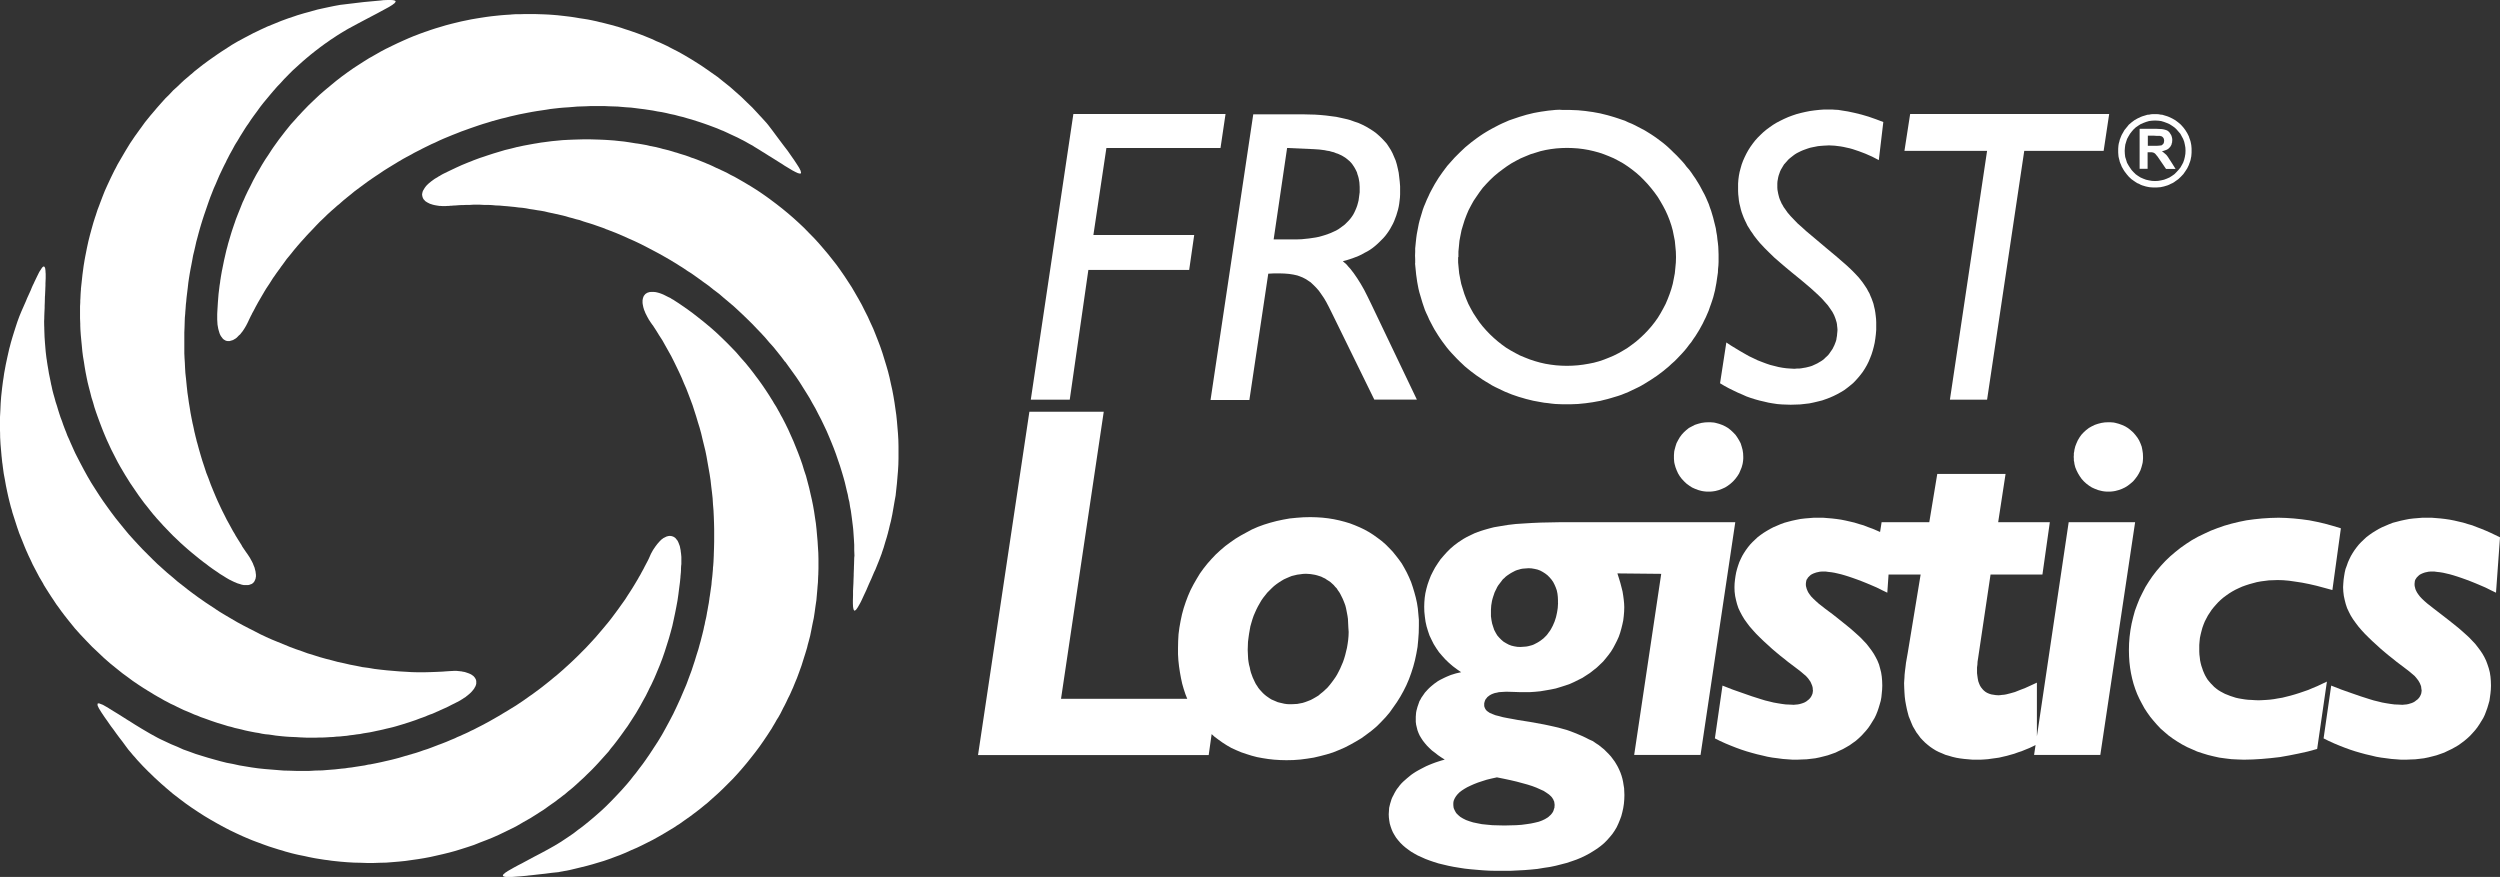 <svg width="191" height="67" viewBox="0 0 191 67" fill="none" xmlns="http://www.w3.org/2000/svg">
<rect x="0" y="0" width="191" height="67" fill="#333333" stroke="none"/>
<path d="M30.006 3.475L29.594 3.678L29.543 3.701L29.486 3.729L29.091 3.938L28.696 4.164L28.3 4.39L28.284 4.396L28.204 4.441L27.798 4.695L27.386 4.96L27.228 5.062L27.002 5.209L26.567 5.514L26.132 5.831L25.709 6.158L25.302 6.492L25.15 6.622L24.839 6.876L24.399 7.26L23.981 7.655L23.557 8.062L23.546 8.073L23.541 8.079L23.094 8.542L22.914 8.74L22.761 8.898L22.677 8.994L22.66 9.017L22.219 9.503L21.813 10.006L21.417 10.52L21.321 10.644L20.887 11.249L20.83 11.333L20.768 11.424L20.52 11.808L20.265 12.187L20.017 12.588L19.791 12.983L19.718 13.107L19.701 13.141L19.689 13.153L19.554 13.39L19.447 13.593L19.339 13.791L19.131 14.215L18.922 14.621L18.837 14.802L18.758 14.966L18.628 15.266L18.538 15.452L18.363 15.893L18.193 16.316L18.137 16.458L18.018 16.763L17.939 17L17.877 17.175L17.73 17.61L17.662 17.825L17.612 17.994L17.425 18.627L17.374 18.831L17.295 19.119L17.12 19.881L16.991 20.52L16.985 20.559L16.962 20.65L16.928 20.842L16.872 21.164L16.855 21.288L16.832 21.418L16.815 21.571L16.776 21.814L16.697 22.463L16.646 23.107L16.607 23.757L16.595 23.994V24.073V24.22V24.35V24.418L16.607 24.616L16.618 24.802L16.646 24.96L16.674 25.119L16.714 25.266L16.753 25.395L16.765 25.435L16.793 25.514L16.844 25.622L16.9 25.712L16.962 25.791L17.019 25.87L17.081 25.927L17.16 25.977L17.228 26.017L17.267 26.028L17.307 26.045L17.386 26.056H17.465H17.544L17.583 26.045L17.679 26.017L17.77 25.989H17.775L17.809 25.977L17.888 25.927L17.967 25.887L17.996 25.864L18.075 25.808L18.154 25.729L18.244 25.633L18.351 25.542L18.442 25.424L18.538 25.305L18.628 25.169L18.718 25.028L18.752 24.966L18.797 24.893L18.933 24.627L19.063 24.35L19.17 24.13L19.238 24.006L19.26 23.949L19.368 23.757L19.526 23.452L19.684 23.164L19.695 23.141L19.859 22.859L20.073 22.492L20.198 22.277L20.339 22.045L20.599 21.655L20.791 21.35L20.858 21.243L20.988 21.062L21.124 20.864L21.276 20.655L21.378 20.52L21.485 20.362L21.654 20.136L21.903 19.791L22.197 19.435L22.473 19.09L22.739 18.774L23.015 18.458L23.292 18.153L23.427 18L23.597 17.819L23.874 17.531L24.15 17.237L24.433 16.944L24.721 16.672L25.02 16.379L25.325 16.102L25.63 15.836L25.754 15.723L25.923 15.588L26.223 15.322L26.527 15.073L26.844 14.819L27.081 14.621L27.137 14.582L27.216 14.52L27.453 14.345L27.758 14.119L28.063 13.893L28.38 13.672L28.696 13.458L29.012 13.249L29.328 13.034L29.644 12.836L29.966 12.639L30.294 12.441L30.401 12.373L30.491 12.322L30.785 12.147L31.073 11.989L31.152 11.949L31.192 11.927L31.446 11.791L31.592 11.706L31.654 11.672L31.942 11.525L32.146 11.424L32.247 11.367L32.473 11.254L32.75 11.119L32.97 11.011L33.241 10.893L33.569 10.735L33.902 10.588L34.246 10.446L34.574 10.311L34.907 10.181L35.246 10.045L35.579 9.927L35.906 9.808L36.251 9.689L36.595 9.571L36.928 9.463L37.267 9.362L37.612 9.254L37.945 9.164L38.289 9.068L38.628 8.989L38.972 8.898L39.317 8.819L39.661 8.74L40.006 8.672L40.35 8.605L40.689 8.542L41.022 8.486L41.367 8.435L41.711 8.384L42.05 8.328L42.394 8.288L42.739 8.249L43.083 8.22L43.428 8.198L43.772 8.17L44.111 8.141L44.455 8.13L44.8 8.119L45.144 8.102H45.489H45.816H45.833H46.16L46.505 8.119L46.849 8.13L47.194 8.141L47.521 8.17L47.866 8.198L48.21 8.22L48.538 8.26L48.882 8.305L49.215 8.345L49.554 8.396L49.887 8.446L50.232 8.514L50.559 8.565L50.892 8.633L51.22 8.712L51.553 8.78L51.88 8.87L52.214 8.949L52.53 9.045L52.857 9.136L53.191 9.243L53.507 9.345L53.823 9.452L54.156 9.571L54.472 9.689L54.788 9.808L55.105 9.944L55.252 10L55.438 10.085L55.596 10.158L55.726 10.22L56.042 10.367L56.347 10.508L56.652 10.667L56.759 10.718L56.957 10.825L57.245 10.989L57.538 11.147L57.589 11.187L57.996 11.435L58.159 11.537L58.21 11.571L58.284 11.616L58.38 11.672L58.735 11.898L58.877 11.983L59.622 12.452L59.735 12.52L59.955 12.667L60.192 12.808L60.35 12.904L60.548 13.023L60.774 13.141L60.943 13.22L61.079 13.26H61.09H61.118H61.141H61.158L61.18 13.249L61.197 13.22V13.209V13.181V13.169L61.18 13.113L61.169 13.051L61.13 12.972L61.118 12.949V12.944L61.062 12.836L61.039 12.797L61.022 12.768L60.864 12.52L60.655 12.203L60.587 12.107L60.559 12.068L60.181 11.525L59.882 11.136L59.78 11L59.475 10.593L59.277 10.328L59.181 10.198L59.001 9.955L58.82 9.718L58.685 9.542L58.555 9.384L58.498 9.322L58.159 8.949L58.041 8.825L57.866 8.633L57.471 8.209L57.047 7.802L56.624 7.39L56.189 7.006L55.754 6.622L55.291 6.254L54.828 5.881L54.337 5.537L53.851 5.198L53.597 5.023L53.349 4.864L52.846 4.548L52.581 4.39L52.315 4.232L52.056 4.085L51.79 3.938L51.513 3.797L51.248 3.661L50.971 3.514L50.695 3.384L50.412 3.254L50.124 3.136L49.848 3L49.554 2.881L49.266 2.763L48.961 2.644L48.673 2.537L48.38 2.435L48.075 2.328L47.77 2.232L47.471 2.13L47.166 2.034L47.092 2.017L46.849 1.944L46.533 1.864L46.228 1.785L45.912 1.706L45.844 1.695L45.579 1.627L45.313 1.571L45.263 1.559L44.93 1.492L44.613 1.441L44.269 1.39L43.941 1.333L43.608 1.283L43.281 1.243L42.936 1.203L42.581 1.164L42.236 1.136L41.909 1.113L41.547 1.096L41.192 1.085L40.836 1.073H40.491H40.48H40.124H40.107L39.752 1.085H39.396L39.051 1.107L39.029 1.113L38.656 1.136L38.289 1.164L37.905 1.203L37.533 1.243L37.149 1.294L36.782 1.35L36.398 1.412L36.002 1.48L35.618 1.559L35.234 1.638L34.839 1.734L34.715 1.763L34.467 1.825L34.06 1.932L33.665 2.051L33.264 2.17L32.869 2.299L32.665 2.373L32.445 2.446L32.038 2.593L31.841 2.672L31.626 2.751L31.355 2.864L31.242 2.91L30.796 3.107L30.361 3.305L30.068 3.446L30.006 3.475Z" fill="white"/>
<path d="M6.132 24.881L6.143 25.169L6.172 25.593L6.211 26.006L6.251 26.412L6.29 26.836L6.341 27.232L6.409 27.633L6.471 28.04L6.539 28.435L6.618 28.836L6.697 29.215L6.793 29.599L6.894 29.983L6.99 30.367L7.109 30.74L7.211 31.107L7.335 31.48L7.465 31.848L7.595 32.203L7.73 32.559L7.871 32.921L8.018 33.277L8.165 33.621L8.323 33.961L8.481 34.305L8.656 34.65L8.826 34.983L8.995 35.311L9.181 35.644L9.368 35.961L9.554 36.277L9.752 36.593L9.949 36.91L10.158 37.215L10.373 37.531L10.582 37.836L10.796 38.13L11.016 38.429L11.254 38.723L11.479 39.011L11.717 39.305L11.829 39.429L11.954 39.582L12.208 39.859L12.456 40.136L12.71 40.401L12.976 40.678L13.236 40.944L13.518 41.209L13.794 41.475L14.071 41.723L14.359 41.977L14.653 42.226L14.958 42.475L15.257 42.718L15.359 42.797L15.443 42.859L15.46 42.876L15.562 42.955L15.743 43.085L15.957 43.254L16.155 43.395L16.183 43.418L16.29 43.492L16.488 43.627L16.607 43.706L16.815 43.853L17.03 43.983L17.307 44.158L17.358 44.186L17.414 44.22L17.532 44.288L17.555 44.299H17.561L17.798 44.418L17.922 44.475L17.956 44.486L18.137 44.565L18.323 44.621L18.481 44.672L18.639 44.701H18.775H18.786H18.865H18.922H18.944L19.04 44.684L19.142 44.644L19.181 44.633L19.249 44.605L19.3 44.565L19.317 44.554L19.356 44.514L19.396 44.475L19.447 44.395L19.458 44.362L19.475 44.339L19.497 44.277L19.526 44.209L19.537 44.13L19.554 44.051V44.011V43.955V43.904L19.543 43.836L19.537 43.774L19.531 43.74L19.526 43.678L19.497 43.559L19.486 43.52L19.447 43.362L19.362 43.158L19.317 43.034L19.266 42.938L19.249 42.898L19.193 42.802L19.17 42.757L19.153 42.729L19.119 42.661L19.023 42.508L18.984 42.452L18.972 42.429L18.961 42.412L18.775 42.147L18.696 42.028L18.679 42.006L18.549 41.814L18.504 41.746L18.476 41.695L18.47 41.672L18.154 41.169L18.007 40.932L17.928 40.785L17.798 40.571L17.561 40.136L17.346 39.746L17.335 39.729L17.149 39.356L17.002 39.068L16.872 38.797L16.714 38.458L16.629 38.277L16.488 37.955L16.251 37.39V37.384L16.115 37.056L15.935 36.565L15.805 36.232L15.759 36.119L15.618 35.684L15.59 35.599L15.455 35.192L15.336 34.797L15.217 34.384L15.15 34.141L15.088 33.91L15.025 33.695L14.997 33.565L14.935 33.328L14.89 33.13L14.856 33L14.8 32.723L14.738 32.441L14.715 32.35L14.636 31.955L14.557 31.542L14.495 31.147L14.427 30.74L14.376 30.367L14.32 29.994L14.28 29.616L14.274 29.571L14.241 29.243L14.207 28.887L14.201 28.848L14.162 28.491L14.139 28.107L14.122 27.723L14.099 27.367L14.082 26.994V26.638V26.627V26.254V25.831V25.542V25.407L14.099 25L14.111 24.576L14.122 24.271L14.15 23.966L14.156 23.848L14.178 23.588L14.201 23.254L14.229 23.017L14.246 22.808L14.269 22.605L14.308 22.288L14.348 21.96L14.387 21.605L14.438 21.26L14.495 20.904L14.557 20.559L14.625 20.215L14.692 19.859L14.754 19.514L14.839 19.169L14.918 18.825L14.997 18.469L15.088 18.136L15.178 17.797L15.274 17.452L15.376 17.107L15.483 16.763L15.59 16.435L15.709 16.09L15.827 15.746L15.946 15.401L16.064 15.073L16.2 14.729L16.33 14.396L16.477 14.068L16.618 13.735L16.765 13.39L16.923 13.062L17.002 12.893L17.081 12.729L17.166 12.559L17.256 12.39L17.329 12.226L17.414 12.068L17.499 11.898L17.583 11.74L17.77 11.407L17.939 11.09L18.018 10.96L18.154 10.746L18.34 10.429L18.538 10.113L18.735 9.797L18.865 9.599L18.972 9.452L19.181 9.136L19.407 8.819L19.633 8.514L19.791 8.294L19.881 8.169L20.119 7.864L20.373 7.559L20.621 7.26L20.887 6.944L20.915 6.915L21.18 6.61L21.457 6.322L21.711 6.04L21.762 5.989L22.061 5.684L22.366 5.379L22.671 5.102L22.987 4.814L23.134 4.684L23.371 4.48L23.715 4.192L24.099 3.887L24.483 3.593L24.862 3.316L24.941 3.266L25.122 3.136L25.229 3.057L25.483 2.893L25.737 2.723L26.053 2.525L26.183 2.446L26.319 2.367L26.448 2.288L26.584 2.209L26.951 2.011L27.295 1.825L27.623 1.65L27.945 1.48L28.481 1.198L28.826 1.017L28.91 0.972L28.972 0.938L29.723 0.531L29.977 0.373L30.085 0.288L30.124 0.266L30.136 0.249L30.147 0.237L30.186 0.186L30.203 0.169L30.215 0.147L30.226 0.107L30.215 0.079L30.203 0.073V0.068L30.147 0.04L30.028 0.011L29.859 0H29.622L29.306 0.011L29.063 0.04H29.052L27.781 0.158L25.985 0.373L25.551 0.452L25.116 0.542L24.692 0.633L24.258 0.729L23.834 0.847L23.637 0.904L23.253 1.006L22.987 1.085L22.722 1.164L22.462 1.254L22.021 1.401L21.48 1.599L20.954 1.814L20.412 2.034L19.898 2.271L19.667 2.384L19.644 2.395L19.633 2.401L19.368 2.525L18.865 2.791L18.82 2.814L18.668 2.893L18.176 3.158L17.702 3.435L17.391 3.638L17.374 3.65L16.9 3.955L16.742 4.062L16.607 4.153L16.251 4.401L16.211 4.429L15.946 4.616L15.5 4.944L15.048 5.299L15.008 5.333L14.862 5.446L14.636 5.65L14.613 5.661L14.043 6.147L13.936 6.249L13.874 6.305L13.557 6.61L13.236 6.898L12.936 7.22L12.631 7.52L12.547 7.616L12.473 7.695L11.982 8.249L11.931 8.311L11.903 8.345L11.479 8.842L11.073 9.345L10.841 9.667L10.61 9.983L10.525 10.102L10.305 10.407L9.932 10.96L9.594 11.514L9.379 11.881L9.317 11.989L9.283 12.045L9.26 12.085L8.984 12.559L8.837 12.848L8.735 13.034L8.47 13.576L8.216 14.119L8.007 14.582L7.82 15.056L7.623 15.576L7.589 15.672L7.453 16.023L7.295 16.514L7.29 16.525L7.278 16.554L7.132 17.017L6.99 17.52L6.923 17.768L6.872 17.955L6.753 18.429L6.646 18.921L6.556 19.378L6.516 19.576L6.46 19.881L6.431 20.062L6.392 20.294L6.33 20.757L6.313 20.887L6.302 20.966L6.262 21.339L6.223 21.695L6.183 22.062V22.141L6.172 22.249L6.155 22.525L6.143 22.802L6.132 22.966V23.107L6.115 23.401V23.469V23.706V23.887V23.994V24.299V24.311L6.132 24.735V24.881Z" fill="white"/>
<path d="M7.939 50.266L8.402 50.672L8.876 51.056L9.356 51.441L9.752 51.729L10.147 52.023L10.271 52.107L10.316 52.141L10.361 52.164L10.553 52.299L10.977 52.576L11.175 52.695L11.293 52.774L11.474 52.881L11.626 52.972L11.711 53.028L11.796 53.079L11.925 53.153L11.954 53.169L11.971 53.181L12.05 53.226L12.287 53.356L12.535 53.503L12.789 53.633L13.038 53.768L13.303 53.887L13.557 54.017L13.806 54.136L14.054 54.254L14.32 54.362L14.574 54.469L14.839 54.588L15.088 54.678L15.336 54.785L15.601 54.876L15.867 54.972L16.115 55.062L16.381 55.153L16.635 55.237L16.9 55.316L17.16 55.395L17.414 55.475L17.679 55.537L17.939 55.616L18.193 55.672L18.459 55.734L18.718 55.802L18.984 55.859L19.238 55.91L19.497 55.96L19.763 56L20.017 56.056L20.277 56.096L20.542 56.119L20.808 56.158L21.062 56.198L21.321 56.226L21.587 56.254L21.852 56.277L22.101 56.294L22.366 56.305L22.631 56.316L22.88 56.333L23.145 56.345L23.399 56.356H23.659H23.924H24.178L24.444 56.345H24.692L24.958 56.333L25.206 56.316L25.46 56.305L25.72 56.277L25.974 56.266L26.239 56.237L26.488 56.215L26.742 56.175L26.991 56.147L27.256 56.107L27.504 56.079L27.758 56.028L28.007 55.989L28.261 55.949L28.509 55.898L28.764 55.842L29.012 55.791L29.266 55.734L29.515 55.672L29.763 55.616L30.017 55.554L30.265 55.486L30.757 55.339L31.259 55.181L31.762 55.011L32.084 54.887L32.264 54.825L32.513 54.734L32.688 54.655L32.739 54.638L32.846 54.593L33.015 54.537L33.264 54.429L33.371 54.379L33.507 54.322L33.648 54.254L33.766 54.203L33.874 54.153L34.004 54.096L34.258 53.977L34.506 53.847L34.749 53.729L34.879 53.661L34.986 53.61L35.195 53.492L35.28 53.435L35.325 53.412L35.404 53.356L35.568 53.254L35.647 53.186L35.686 53.158L35.844 53.028L35.974 52.91L36.081 52.791L36.16 52.695L36.228 52.605L36.279 52.508L36.285 52.497L36.319 52.446L36.336 52.39L36.358 52.35L36.364 52.322L36.386 52.232V52.181V52.13V52.102V52.034L36.369 51.955L36.347 51.893L36.307 51.825L36.268 51.757L36.217 51.712L36.228 51.706L36.121 51.61L36.093 51.599L36.081 51.588L36.002 51.531L35.923 51.492L35.805 51.441L35.765 51.429L35.658 51.39L35.596 51.373L35.539 51.35L35.46 51.333L35.33 51.311L35.263 51.294L35.189 51.288L35.099 51.277L35.037 51.271L34.867 51.254H34.664L34.625 51.26L34.376 51.271L34.032 51.294L33.823 51.311L33.343 51.333L32.868 51.35L32.394 51.362H31.931L31.457 51.35L30.983 51.322L30.503 51.294L30.028 51.254L29.565 51.215L29.091 51.164L28.617 51.107L28.154 51.028L27.679 50.966L27.216 50.87L26.742 50.78L26.279 50.672L25.805 50.571L25.342 50.446L24.879 50.328L24.416 50.198L23.953 50.051L23.49 49.91L23.044 49.746L22.581 49.588L22.129 49.418L21.683 49.232L21.22 49.045L20.779 48.864L20.333 48.667L19.881 48.452L19.447 48.226L19.012 48.006L18.577 47.78L18.137 47.542L17.702 47.288L17.278 47.039L17.081 46.921L16.883 46.802L16.782 46.74L16.488 46.548L16.437 46.508L16.014 46.232L15.697 46.023L15.601 45.955L15.178 45.661L14.783 45.373L14.376 45.068L13.975 44.751L13.569 44.435L13.185 44.102L12.789 43.774L12.405 43.429L12.021 43.085L11.655 42.729L11.282 42.356L10.915 41.989L10.553 41.605L10.198 41.22L9.842 40.825L9.514 40.429L9.17 40.006L8.837 39.593L8.509 39.158L8.193 38.723L7.871 38.271L7.572 37.825L7.267 37.35L6.973 36.887L6.686 36.395L6.409 35.893L6.143 35.39L6.014 35.141L5.878 34.876L5.748 34.621L5.63 34.362L5.511 34.096L5.392 33.831L5.274 33.554L5.15 33.288L5.048 33.011L5.003 32.904L4.941 32.746L4.833 32.458L4.732 32.164L4.625 31.887L4.534 31.61L4.438 31.305L4.348 31L4.252 30.712L4.173 30.418L4.082 30.102L4.003 29.797L3.936 29.48L3.913 29.395L3.874 29.192L3.806 28.859L3.738 28.531L3.687 28.215L3.631 27.893L3.586 27.599L3.58 27.537L3.552 27.373L3.529 27.192L3.49 26.853L3.461 26.509L3.433 26.164L3.411 25.842L3.405 25.757L3.394 25.463L3.388 25.277L3.382 25.051V24.972L3.377 24.944L3.371 24.548L3.382 24.311V24.209L3.394 23.864L3.411 23.531V23.362L3.422 23.107L3.433 22.644L3.439 22.61L3.45 22.367L3.461 22.119L3.467 21.949L3.473 21.825V21.655L3.49 21.26V21.181V20.927V20.915L3.484 20.864L3.473 20.661L3.461 20.571L3.45 20.491L3.422 20.424L3.394 20.384L3.371 20.362H3.331L3.292 20.373L3.252 20.412L3.235 20.424L3.185 20.491L3.117 20.599L3.038 20.718L3.021 20.746L2.998 20.78L2.84 21.102L2.643 21.509L2.547 21.723L2.535 21.735L2.434 21.96L2.343 22.186L2.14 22.633L2.072 22.78L1.976 23.017L1.886 23.22L1.796 23.424L1.637 23.785L1.479 24.169L1.333 24.565L1.203 24.96L1.073 25.367L0.949 25.768L0.83 26.175L0.757 26.463L0.711 26.627L0.57 27.249L0.435 27.881L0.418 27.977L0.316 28.531L0.271 28.853L0.226 29.136L0.158 29.667L0.147 29.774L0.09 30.288L0.056 30.746L0.051 30.802L0.045 30.944L0.028 31.333L0 31.859V31.938V32.379V32.429V32.893V32.904L0.006 33.068L0.011 33.424L0.04 33.938L0.079 34.384L0.119 34.847L0.136 35L0.169 35.322L0.192 35.469L0.226 35.746L0.288 36.198L0.373 36.644L0.452 37.096L0.542 37.531L0.632 37.944L0.728 38.339L0.83 38.734L0.903 38.972L0.949 39.158L1.073 39.542L1.191 39.91L1.31 40.282L1.44 40.655L1.451 40.695L1.587 41.034L1.733 41.395L1.875 41.751L1.982 42.006L2.021 42.096L2.055 42.169L2.18 42.452L2.338 42.78L2.496 43.124L2.671 43.458L2.682 43.48L2.829 43.757L2.998 44.079L3.185 44.395L3.286 44.565L3.354 44.701L3.54 45L3.727 45.294L3.913 45.582L4.111 45.876L4.291 46.153L4.495 46.429L4.692 46.706L4.811 46.859L4.901 46.983L5.076 47.203L5.099 47.237L5.313 47.503L5.72 48.006L6.155 48.492L6.595 48.955L7.041 49.418L7.504 49.853L7.939 50.266Z" fill="white"/>
<path d="M38.651 63.52L38.696 63.497L38.775 63.458L39.159 63.271L39.486 63.102L39.808 62.915L39.921 62.848L39.989 62.808L40.48 62.531L40.548 62.492L40.717 62.384L40.971 62.226L41.231 62.057L41.485 61.898L41.734 61.723L41.897 61.605L42.01 61.526L42.123 61.446L42.236 61.367L42.49 61.187L42.569 61.124L42.592 61.102L42.733 61L42.976 60.814L42.993 60.797L43.151 60.684L43.411 60.458L43.693 60.232L44.009 59.955L44.308 59.678L44.63 59.384L44.828 59.187L45.133 58.893L45.223 58.802L45.24 58.785L45.263 58.763L45.364 58.656L45.511 58.503L45.59 58.418L45.686 58.316L46.093 57.864L46.494 57.418L46.674 57.175L46.872 56.938L47.126 56.61L47.374 56.277L47.612 55.949L47.747 55.757L47.945 55.486L48.272 54.983L48.594 54.48L48.893 53.966L48.978 53.814L49.001 53.769L49.176 53.452L49.345 53.147L49.475 52.882L49.503 52.831L49.622 52.576L49.752 52.328L49.876 52.062L49.995 51.808L50.034 51.712L50.113 51.531L50.215 51.283L50.322 51.028L50.429 50.769L50.616 50.277L50.785 49.785L50.943 49.288L51.101 48.785L51.237 48.305L51.367 47.819L51.474 47.328L51.575 46.853L51.672 46.362L51.762 45.876L51.83 45.401L51.892 44.91L51.948 44.486L51.988 44.079V44.023L51.999 43.932L52.016 43.757L52.027 43.588V43.446L52.038 43.243L52.056 43.096V42.966V42.876V42.757V42.542L52.038 42.356L52.033 42.3L52.027 42.254L52.01 42.136L51.999 42.028L51.976 41.921L51.937 41.723L51.909 41.65L51.892 41.605L51.88 41.576L51.852 41.497L51.813 41.407L51.807 41.396L51.801 41.379L51.751 41.288L51.683 41.209L51.632 41.141L51.564 41.074L51.519 41.051L51.485 41.023L51.417 40.994L51.355 40.972L51.321 40.961L51.299 40.955H51.259L51.209 40.944H51.141L51.062 40.955L50.994 40.972L50.915 40.994L50.836 41.034L50.757 41.074L50.678 41.113L50.576 41.192L50.52 41.232L50.361 41.396L50.215 41.565L50.057 41.774L49.887 42.028L49.729 42.316L49.582 42.65L49.492 42.836L49.396 43.017L49.255 43.283L49.159 43.475L49.029 43.706L48.91 43.932L48.814 44.09L48.735 44.237L48.673 44.339L48.498 44.633L48.329 44.91L48.154 45.187L47.973 45.463L47.883 45.605L47.787 45.757L47.645 45.961L47.6 46.023L47.414 46.283L47.25 46.514L47.137 46.667L46.911 46.972L46.691 47.266L46.454 47.565L46.002 48.107L45.596 48.582L45.494 48.701L45.054 49.181L44.726 49.531L44.455 49.802L44.128 50.13L43.783 50.463L43.518 50.712L42.976 51.203L42.507 51.61L42.355 51.729L41.988 52.034L41.604 52.339L41.248 52.616L40.706 53.017L40.429 53.209L40.017 53.503L39.402 53.915L39.373 53.932L38.735 54.322L38.075 54.718L37.403 55.102L37.228 55.198L37.058 55.288L36.968 55.339L36.703 55.475L36.448 55.605L36.2 55.735L36.115 55.774L35.963 55.842L35.816 55.921L35.697 55.977L35.522 56.057L35.342 56.136L35.121 56.237L34.929 56.316L34.771 56.396L34.732 56.413L34.416 56.542L34.325 56.582L34.099 56.678L33.953 56.735L33.795 56.797L33.62 56.864L33.518 56.898L33.405 56.944L33.213 57.017L32.936 57.124L32.643 57.232L32.355 57.322L32.089 57.418L31.813 57.509L31.683 57.548L31.536 57.588L31.457 57.616L31.271 57.667L31.073 57.729L30.994 57.746L30.729 57.825L30.463 57.904L30.203 57.972L29.938 58.04L29.673 58.102L29.424 58.158L29.159 58.22L28.893 58.277L28.645 58.328L28.38 58.379L28.346 58.39L28.125 58.418L27.877 58.475L27.623 58.514L27.363 58.554L27.109 58.593L26.861 58.633L26.607 58.661L26.358 58.701L26.104 58.723L25.601 58.78L25.105 58.819L24.613 58.859L24.111 58.87L23.619 58.898H23.134H22.643L22.157 58.882L21.666 58.87L21.18 58.831L20.689 58.791L20.215 58.752L19.723 58.701L19.238 58.633L18.758 58.554L18.284 58.475L17.798 58.367L17.318 58.277L16.844 58.158L16.358 58.023L15.895 57.893L15.415 57.746L14.941 57.599L14.478 57.429L14.003 57.26L13.557 57.057L13.077 56.859L12.631 56.65L12.293 56.492L12.197 56.446L12.044 56.367L11.796 56.232L11.479 56.057L11.112 55.842L10.796 55.656L10.474 55.458L10.407 55.418L10.305 55.356L9.96 55.136L9.91 55.102L9.802 55.04L9.418 54.797L9.023 54.548L8.374 54.153L8.346 54.13L8.137 54.006L7.86 53.848L7.651 53.769L7.583 53.74H7.572H7.532H7.504H7.493L7.465 53.752L7.453 53.78V53.819V53.831V53.859L7.465 53.927L7.482 53.961L7.504 54.006L7.555 54.113L7.73 54.401L7.995 54.797L8.12 54.972L8.165 55.034L8.317 55.254L8.47 55.475L8.667 55.735L8.876 56.028L9.102 56.333L9.356 56.661L9.616 57.017L9.814 57.283L10.028 57.531L10.147 57.678L10.316 57.864L10.474 58.051L10.48 58.04L10.474 58.051L10.915 58.526L11.361 58.977L11.378 58.989L11.824 59.424L12.287 59.848L12.739 60.243L13.213 60.644L13.676 61L14.162 61.367L14.636 61.701L15.127 62.028L15.601 62.333L16.093 62.627L16.578 62.904L17.081 63.181L17.561 63.429L18.058 63.667L18.549 63.893L18.718 63.966L18.797 64L19.051 64.107L19.3 64.209L19.554 64.305L19.802 64.396L20.056 64.492L20.305 64.582L20.559 64.672L20.808 64.751L21.062 64.831L21.31 64.91L21.558 64.978L21.801 65.057L22.05 65.124L22.298 65.192L22.552 65.254L22.801 65.311L23.055 65.362L23.303 65.412L23.557 65.469L23.806 65.52L24.071 65.571L24.308 65.61L24.562 65.65L24.811 65.689L25.059 65.718L25.313 65.757L25.562 65.785L26.053 65.836L26.556 65.876L27.041 65.904L27.544 65.915L28.035 65.932H28.046H28.538L29.023 65.915L29.515 65.904L30.006 65.865L30.491 65.825L30.983 65.774L31.457 65.706L31.942 65.638L32.422 65.559L32.897 65.469L33.371 65.362L33.845 65.254L34.325 65.136L34.8 65.006L35.274 64.859L35.737 64.712L36.211 64.554L36.674 64.367L37.149 64.186L37.612 64L38.086 63.791L38.272 63.701L38.391 63.644L38.651 63.52Z" fill="white"/>
<path d="M62.49 41.791L62.462 41.339L62.422 40.893L62.383 40.441L62.332 39.977L62.264 39.531L62.197 39.079L62.118 38.627L62.027 38.181L61.92 37.718L61.818 37.266L61.7 36.819L61.581 36.367L61.434 35.932L61.299 35.486L61.141 35.034L60.971 34.582L60.796 34.147L60.616 33.701L60.418 33.26L60.22 32.814L60.006 32.379L59.78 31.938L59.661 31.729L59.543 31.503L59.458 31.356L59.306 31.079L59.136 30.814L59.04 30.644L58.91 30.441L58.775 30.22L58.498 29.797L58.21 29.373L57.917 28.966L57.736 28.729L57.6 28.543L57.284 28.136L56.957 27.735L56.595 27.328L56.257 26.932L55.873 26.531L55.5 26.153L55.105 25.768L54.698 25.384L54.275 25.011L53.834 24.644L53.388 24.288L52.925 23.927L52.462 23.588L52.327 23.497L52.293 23.469L52.157 23.379L51.976 23.254L51.801 23.136L51.615 23.017L51.434 22.898L51.338 22.848L51.209 22.763L51.073 22.701L50.915 22.622L50.836 22.582L50.678 22.503L50.508 22.435L50.361 22.384L50.215 22.345L50.085 22.317L49.955 22.305H49.898H49.831H49.752H49.729L49.656 22.311L49.611 22.317L49.492 22.356L49.452 22.367L49.413 22.396L49.385 22.407L49.34 22.441L49.306 22.463L49.3 22.469L49.294 22.475L49.272 22.503L49.255 22.526L49.198 22.593L49.159 22.672L49.136 22.74L49.119 22.78V22.808L49.108 22.848L49.091 22.938V23.045V23.147L49.108 23.266L49.131 23.384L49.159 23.509L49.164 23.526L49.176 23.559L49.187 23.605L49.198 23.639L49.215 23.684L49.238 23.746L49.26 23.791L49.306 23.915L49.373 24.045L49.475 24.249L49.498 24.277L49.554 24.39L49.701 24.616L49.859 24.842L49.876 24.853L49.995 25.04L50.124 25.237L50.361 25.622L50.616 26.017L50.836 26.413L51.062 26.814L51.288 27.22L51.496 27.633L51.694 28.04L51.892 28.452L52.078 28.859L52.253 29.283L52.434 29.695L52.597 30.119L52.756 30.537L52.914 30.96L53.055 31.401L53.19 31.819L53.32 32.26L53.456 32.695L53.574 33.13L53.676 33.565L53.783 34L53.891 34.441L53.981 34.887L54.06 35.339L54.139 35.785L54.218 36.237L54.286 36.684L54.337 37.147L54.393 37.599L54.444 38.062L54.472 38.526L54.512 39L54.534 39.463L54.551 39.938L54.562 40.413V40.893V41.379L54.551 41.87L54.534 42.356V42.424L54.523 42.661L54.512 42.898L54.506 42.994L54.489 43.22L54.472 43.362L54.467 43.503L54.438 43.836L54.433 43.893L54.416 44.068L54.376 44.396L54.354 44.672L54.314 44.949L54.275 45.226L54.235 45.503L54.201 45.706L54.196 45.769L54.173 45.915L54.156 46.045L54.145 46.107L54.099 46.35L54.049 46.644L54.02 46.785L53.998 46.921L53.97 47.079L53.941 47.22L53.874 47.503L53.84 47.695L53.795 47.87L53.755 48.074L53.733 48.164L53.704 48.283L53.653 48.492L53.574 48.797L53.518 49.017L53.456 49.232L53.36 49.588L53.213 50.051L53.072 50.514L53.004 50.718L52.835 51.232L52.62 51.808L52.479 52.192L52.422 52.339L52.236 52.774L51.988 53.356L51.722 53.938L51.496 54.413L51.446 54.52L51.169 55.051L51.096 55.187L50.864 55.616L50.576 56.136L50.271 56.639L49.955 57.124L49.633 57.616L49.306 58.09L49.108 58.367L48.814 58.752L48.583 59.062L48.391 59.294L48.182 59.565L47.934 59.864L47.691 60.141L47.51 60.345L47.194 60.684L46.753 61.147L46.714 61.187L46.319 61.582L46.172 61.723L45.884 61.989L45.46 62.362L45.24 62.548L45.037 62.718L44.958 62.785L44.613 63.062L44.41 63.22L44.19 63.379L43.795 63.684L43.388 63.961L43.032 64.198L42.835 64.328L42.66 64.435L42.496 64.537L42.434 64.571L42.304 64.65H42.298L42.05 64.791L41.734 64.966L41.271 65.215L40.836 65.441L40.458 65.644L40.412 65.667L40.322 65.718L40.068 65.853L39.882 65.955L39.593 66.102L39.249 66.288L39.085 66.384L38.972 66.446L38.786 66.554L38.707 66.61L38.628 66.656L38.538 66.735L38.47 66.791L38.43 66.842L38.419 66.893L38.425 66.898L38.419 66.91L38.447 66.932L38.459 66.949L38.487 66.96L38.509 66.966L38.577 66.989L38.707 67H38.882H39.091L39.633 66.96L39.712 66.955L39.791 66.949L40.215 66.91L40.277 66.904L40.35 66.893L40.728 66.853L41.169 66.802L41.643 66.751L42.157 66.684L42.66 66.633L42.857 66.593L42.965 66.576L43.072 66.554L43.309 66.514L43.444 66.486L43.507 66.475L43.569 66.458L43.625 66.446L43.953 66.367L44.393 66.26L44.828 66.153L45.263 66.034L45.697 65.904L46.132 65.774L46.556 65.627L46.979 65.469L47.403 65.311L47.826 65.136L48.233 64.949L48.656 64.769L49.068 64.571L49.475 64.367L49.887 64.158L50.294 63.932L50.706 63.695L51.101 63.458L51.513 63.209L51.711 63.074L51.92 62.944L52.332 62.65L52.727 62.373L53.004 62.164L53.151 62.057L53.557 61.74L53.851 61.497L53.998 61.384L54.416 61.011L54.828 60.644L55.223 60.271L55.37 60.124L55.816 59.678L55.974 59.52L56.121 59.362L56.319 59.147L56.533 58.904L56.691 58.723L57.036 58.316L57.374 57.893L57.708 57.469L58.024 57.045L58.329 56.61L58.51 56.339L58.555 56.277L58.583 56.232L58.634 56.158L58.848 55.825L58.95 55.672L59.04 55.514L59.198 55.249L59.289 55.09L59.317 55.034V55.04V55.034L59.481 54.774L59.639 54.492L59.729 54.311L59.853 54.062L59.927 53.927L60.074 53.633L60.203 53.356L60.35 53.068L60.48 52.774L60.537 52.644L60.576 52.565L60.678 52.311L60.785 52.051L60.813 51.983L60.881 51.825L61.062 51.333L61.237 50.847L61.378 50.396L61.525 49.932L61.66 49.486L61.717 49.243L61.779 49.023L61.897 48.571L61.988 48.124L62.078 47.661L62.174 47.209L62.242 46.763L62.304 46.311L62.372 45.859L62.411 45.413L62.451 44.961V44.944L62.462 44.802L62.49 44.497L62.502 44.198L62.513 43.944L62.519 43.893V43.825L62.53 43.441V43.153V43.074V42.701V42.689L62.519 42.237L62.49 41.791Z" fill="white"/>
<path d="M68.606 33.13L68.566 32.655L68.526 32.181L68.476 31.701L68.408 31.226L68.34 30.751L68.261 30.277L68.171 29.797L68.064 29.322L67.962 28.847L67.843 28.373L67.708 27.91L67.561 27.429L67.42 26.972L67.262 26.509L67.087 26.045L66.9 25.571L66.72 25.119L66.505 24.655L66.296 24.192L66.07 23.746L65.844 23.294L65.596 22.847L65.342 22.407L65.082 21.96L64.8 21.525L64.523 21.102L64.218 20.661L63.919 20.243L63.586 19.819L63.258 19.407L62.914 19L62.569 18.599L62.197 18.192L61.818 17.808L61.434 17.412L61.039 17.04L60.616 16.655L60.203 16.299L59.757 15.932L59.317 15.588L58.91 15.283L58.882 15.265L58.86 15.243L58.837 15.226L58.515 14.994L58.239 14.802L58.21 14.78L58.154 14.746L58.092 14.7L57.922 14.588L57.855 14.542L57.668 14.424L57.352 14.226L57.019 14.028L56.889 13.949L56.821 13.91L56.703 13.842L56.505 13.729L56.358 13.644L56.098 13.497L55.833 13.367L55.568 13.22L55.302 13.09L55.105 13L54.997 12.944L54.721 12.825L54.444 12.689L54.156 12.559L53.998 12.497L53.874 12.441L53.574 12.322L53.281 12.203L52.993 12.096L52.812 12.04L52.66 11.977L52.355 11.87L52.056 11.78L51.903 11.734L51.722 11.672L51.553 11.627L51.417 11.582L51.09 11.486L50.774 11.407L50.65 11.379L50.429 11.316L50.22 11.265L50.113 11.237L49.932 11.203L49.769 11.169L49.69 11.158L49.413 11.09L49.069 11.028L48.803 10.983L48.735 10.972L48.549 10.949L48.38 10.921L48.024 10.864L47.679 10.813L47.295 10.774L46.928 10.734L46.556 10.706L46.2 10.684L45.805 10.667L45.41 10.655L45.026 10.644H45.009H44.642H44.613L44.218 10.655L44.02 10.661L43.812 10.667L43.399 10.684L42.976 10.706L42.569 10.746L42.157 10.785L41.722 10.842L41.598 10.859L41.327 10.893L40.966 10.955L40.847 10.972L40.412 11.051L39.989 11.13L39.554 11.226L39.486 11.237L39.356 11.271L39.069 11.345L38.577 11.463L38.238 11.565L38.142 11.593L37.691 11.729L37.205 11.887L36.957 11.972L36.663 12.068L36.189 12.243L36.002 12.322L35.765 12.412L35.285 12.61L34.811 12.825L34.562 12.944L34.337 13.051L33.885 13.271L33.755 13.339L33.625 13.418L33.591 13.441L33.529 13.469L33.428 13.537L33.224 13.655L33.055 13.774L33.01 13.813L32.948 13.853L32.835 13.949L32.767 14L32.727 14.04L32.643 14.119L32.631 14.13L32.541 14.226L32.496 14.294L32.473 14.316L32.422 14.396L32.366 14.492L32.36 14.503L32.327 14.554L32.287 14.65L32.264 14.751L32.247 14.847L32.253 14.87L32.247 14.887L32.264 14.966L32.276 15.034L32.287 15.062L32.304 15.113L32.343 15.192L32.355 15.203L32.366 15.232L32.422 15.283L32.473 15.35L32.541 15.401L32.581 15.424L32.62 15.452L32.727 15.508L32.829 15.559L32.869 15.576L32.948 15.599L33.066 15.638L33.134 15.655L33.241 15.678L33.399 15.706L33.586 15.734H33.665L33.834 15.746H34.004L34.19 15.734H34.297L34.404 15.717H34.506L34.613 15.706L34.828 15.695L35.037 15.678L35.246 15.667H35.381L35.647 15.655H35.765H35.895L36.16 15.638H36.358H36.426H36.663L36.968 15.655H36.979H37.267L37.425 15.661L37.572 15.667L37.866 15.695L38.171 15.706L38.47 15.734L38.764 15.757L38.995 15.78L39.04 15.785L39.328 15.813L39.633 15.853L39.91 15.876L40.187 15.915L40.48 15.972L40.757 16.011L41.05 16.062L41.327 16.102L41.604 16.152L41.88 16.22L42.146 16.277L42.208 16.288L42.434 16.339L42.631 16.378L42.688 16.395L42.965 16.458L43.23 16.525L43.49 16.605L43.755 16.672L44.02 16.751L44.286 16.814L44.551 16.91L44.8 16.989L45.065 17.068L45.313 17.147L45.568 17.237L45.697 17.282L46.07 17.412L46.33 17.52L46.386 17.537L46.573 17.61L47.058 17.797L47.55 18.006L48.024 18.22L48.498 18.429L48.972 18.655L49.435 18.893L49.887 19.13L50.333 19.367L50.785 19.621L51.237 19.881L51.457 20.017L51.694 20.158L51.92 20.305L52.067 20.395L52.095 20.412L52.157 20.452L52.552 20.718L52.761 20.847L52.936 20.966L53.349 21.26L53.744 21.548L54.156 21.842L54.534 22.147L54.935 22.446L55.302 22.763L55.686 23.085L56.059 23.401L56.415 23.729L56.77 24.062L57.126 24.407L57.471 24.746L57.798 25.09L58.131 25.435L58.459 25.791L58.775 26.164L59.097 26.52L59.396 26.893L59.69 27.26L59.978 27.644L59.989 27.638L59.995 27.644L60.271 28.028L60.548 28.412L60.825 28.797L61.09 29.192L61.338 29.587L61.593 29.994L61.841 30.395L62.067 30.802L62.304 31.215L62.519 31.638L62.739 32.056L62.942 32.48L63.151 32.921L63.337 33.356L63.518 33.791L63.693 34.226L63.862 34.678L64.02 35.141L64.179 35.605L64.325 36.079L64.461 36.542L64.54 36.831L64.591 37.045L64.709 37.548L64.772 37.791L64.777 37.825L64.828 38.102L64.885 38.322L64.896 38.379L64.947 38.723L65.003 39.006L65.026 39.169L65.082 39.582L65.133 39.994L65.156 40.175L65.184 40.429L65.195 40.565L65.212 40.813L65.24 41.22L65.263 41.633V42.028V42.039L65.28 42.452L65.263 42.61L65.251 43.045L65.24 43.333V43.401L65.223 43.836V43.977L65.212 44.22L65.201 44.565L65.184 44.881L65.178 45.028L65.172 45.136V45.175V45.452L65.167 45.661L65.161 45.836V46.113L65.172 46.339L65.189 46.458L65.201 46.508L65.223 46.588L65.251 46.627L65.263 46.644L65.291 46.655L65.319 46.644L65.342 46.627L65.359 46.616L65.381 46.605L65.393 46.593L65.398 46.588L65.46 46.508L65.54 46.39L65.647 46.203L65.675 46.153L65.726 46.062L65.833 45.847L65.991 45.503L66.177 45.107L66.206 45.045L66.228 44.989L66.386 44.621L66.573 44.209L66.77 43.746L66.787 43.706L66.878 43.52L66.985 43.254L67.154 42.836L67.301 42.452V42.441L67.335 42.356H67.341L67.386 42.203L67.51 41.842L67.646 41.379L67.736 41.09L67.781 40.932L67.787 40.904L67.804 40.847L67.855 40.667H67.849L67.894 40.508L67.984 40.124L67.99 40.102L68.064 39.819L68.171 39.305L68.261 38.791L68.34 38.328L68.425 37.864L68.476 37.39L68.526 36.926L68.566 36.446L68.606 35.983L68.634 35.508L68.645 35.034V34.559V34.085L68.634 33.605L68.606 33.13Z" fill="white"/>
<path d="M133.066 34.124L132.987 33.87L132.869 33.644L132.733 33.424L132.592 33.22L132.417 33.039L132.231 32.864L132.033 32.706L131.813 32.576L131.587 32.469L131.333 32.378L131.084 32.311L130.949 32.282L130.808 32.271L130.672 32.26H130.542L130.266 32.271L129.989 32.311L129.735 32.378L129.487 32.458L129.261 32.576L129.035 32.695L128.837 32.853L128.651 33.023L128.481 33.209L128.335 33.407L128.205 33.633L128.086 33.859L128.007 34.107L127.939 34.361L127.911 34.491L127.9 34.621L127.889 34.768V34.904V35.045L127.9 35.181L127.911 35.311L127.939 35.446L128.007 35.695L128.097 35.932L128.205 36.169L128.335 36.384L128.493 36.593L128.668 36.779L128.848 36.949L129.063 37.107L129.272 37.243L129.509 37.35L129.752 37.441L130 37.508L130.13 37.531L130.266 37.548L130.396 37.559H130.542H130.672L130.808 37.548L130.938 37.531L131.073 37.508L131.322 37.441L131.559 37.35L131.796 37.243L132.011 37.107L132.219 36.949L132.406 36.779L132.575 36.593L132.733 36.384L132.869 36.169L132.97 35.932L133.066 35.695L133.134 35.446L133.157 35.311L133.174 35.181L133.185 35.045V34.904L133.174 34.638L133.134 34.373L133.066 34.124Z" fill="white"/>
<path d="M160.808 32.271L160.548 32.311L160.283 32.378L160.046 32.458L159.803 32.576L159.594 32.695L159.385 32.853L159.199 33.023L159.024 33.209L158.882 33.407L158.747 33.633L158.645 33.859L158.549 34.107L158.487 34.361L158.47 34.491L158.442 34.621V34.768L158.431 34.904L158.442 35.045V35.181L158.47 35.311L158.487 35.446L158.549 35.695L158.645 35.932L158.764 36.169L158.894 36.384L159.041 36.593L159.21 36.779L159.396 36.949L159.605 37.107L159.82 37.243L160.057 37.35L160.294 37.441L160.559 37.508L160.678 37.531L160.808 37.548L160.955 37.559H161.085H161.22L161.35 37.548L161.486 37.531L161.615 37.508L161.864 37.441L162.118 37.35L162.344 37.243L162.564 37.107L162.767 36.949L162.965 36.779L163.123 36.593L163.281 36.384L163.411 36.169L163.53 35.932L163.609 35.695L163.676 35.446L163.705 35.311L163.716 35.181L163.727 35.045V34.904L163.716 34.638L163.676 34.373L163.626 34.124L163.53 33.87L163.428 33.644L163.292 33.424L163.134 33.22L162.976 33.039L162.779 32.864L162.581 32.706L162.366 32.576L162.129 32.469L161.881 32.378L161.627 32.311L161.497 32.282L161.367 32.271L161.22 32.26H161.085L160.808 32.271Z" fill="white"/>
<path d="M106.443 54.045L106.72 53.65L106.985 53.226L107.222 52.802L107.448 52.35L107.646 51.887L107.815 51.424L107.973 50.932L108.103 50.441L108.21 49.938L108.301 49.424L108.352 48.892L108.391 48.35L108.402 47.808V47.356L108.363 46.921L108.323 46.486L108.256 46.062L108.165 45.65L108.058 45.254L107.939 44.859L107.809 44.474L107.651 44.102L107.482 43.746L107.296 43.401L107.098 43.056L106.872 42.74L106.635 42.435L106.387 42.13L106.121 41.853L105.844 41.576L105.556 41.328L105.24 41.09L104.924 40.864L104.597 40.655L104.241 40.458L103.885 40.288L103.512 40.13L103.128 39.983L102.733 39.864L102.321 39.757L101.898 39.667L101.474 39.599L101.022 39.548L100.571 39.52L100.119 39.508L99.577 39.52L99.046 39.559L98.532 39.61L98.03 39.7L97.527 39.808L97.036 39.938L96.561 40.085L96.099 40.254L95.647 40.452L95.229 40.678L94.794 40.915L94.382 41.164L93.987 41.441L93.614 41.717L93.241 42.034L92.897 42.35L92.569 42.695L92.253 43.051L91.948 43.435L91.672 43.819L91.423 44.231L91.186 44.644L90.96 45.079L90.763 45.531L90.593 45.983L90.435 46.458L90.305 46.932L90.198 47.435L90.108 47.938L90.04 48.452L90.011 48.966L90 49.497V49.989L90.028 50.452L90.079 50.915L90.147 51.367L90.226 51.802L90.317 52.226L90.435 52.638L90.565 53.034L90.706 53.39H81.062L84.326 31.457H78.645L74.721 57.689H92.344L92.569 56.085L92.778 56.277L93.094 56.514L93.411 56.74L93.738 56.949L94.083 57.147L94.455 57.316L94.828 57.474L95.212 57.604L95.624 57.734L96.036 57.842L96.46 57.921L96.895 57.989L97.346 58.039L97.809 58.068L98.284 58.079L98.826 58.068L99.357 58.028L99.87 57.96L100.373 57.881L100.875 57.763L101.367 57.633L101.841 57.486L102.304 57.299L102.756 57.102L103.191 56.876L103.614 56.638L104.026 56.39L104.422 56.102L104.805 55.813L105.178 55.497L105.523 55.152L105.85 54.808L106.166 54.435L106.443 54.045ZM103.038 48.282L103.027 48.599L102.999 48.904L102.959 49.192L102.908 49.497L102.84 49.774L102.773 50.051L102.694 50.316L102.603 50.582L102.496 50.83L102.389 51.079L102.27 51.316L102.152 51.542L102.022 51.751L101.875 51.96L101.728 52.158L101.581 52.344L101.423 52.531L101.254 52.689L101.084 52.847L100.898 52.994L100.729 53.141L100.531 53.26L100.345 53.367L100.147 53.474L99.944 53.554L99.735 53.633L99.526 53.7L99.317 53.74L99.108 53.78L98.899 53.791L98.673 53.802H98.487L98.301 53.791L98.114 53.763L97.945 53.723L97.775 53.684L97.617 53.644L97.459 53.576L97.301 53.508L97.143 53.441L96.996 53.35L96.866 53.26L96.737 53.169L96.607 53.062L96.477 52.943L96.37 52.825L96.251 52.695L96.144 52.565L96.053 52.418L95.946 52.26L95.867 52.102L95.788 51.932L95.709 51.763L95.641 51.576L95.573 51.39L95.523 51.203L95.483 50.994L95.427 50.791L95.387 50.565L95.359 50.356L95.347 50.13L95.336 49.892L95.325 49.655L95.336 49.339L95.347 49.034L95.387 48.717L95.427 48.429L95.477 48.141L95.528 47.853L95.607 47.576L95.686 47.311L95.777 47.045L95.884 46.797L95.991 46.559L96.11 46.322L96.24 46.096L96.37 45.87L96.516 45.661L96.674 45.463L96.821 45.277L96.991 45.107L97.16 44.938L97.329 44.78L97.516 44.633L97.702 44.503L97.888 44.384L98.086 44.265L98.284 44.175L98.493 44.085L98.69 44.005L98.899 43.955L99.108 43.904L99.334 43.876L99.543 43.847L99.769 43.836L99.938 43.847L100.125 43.859L100.294 43.887L100.463 43.915L100.621 43.955L100.779 44.005L100.938 44.056L101.096 44.136L101.243 44.203L101.372 44.294L101.519 44.384L101.649 44.474L101.768 44.582L101.898 44.7L102.005 44.83L102.123 44.949L102.214 45.096L102.321 45.243L102.411 45.401L102.49 45.559L102.569 45.717L102.649 45.904L102.716 46.073L102.784 46.26L102.835 46.458L102.874 46.655L102.914 46.864L102.953 47.073L102.982 47.282L102.993 47.508L103.004 47.734L103.016 47.972L103.038 48.282Z" fill="white"/>
<path d="M184.484 44.486L184.495 44.395L184.523 44.3L184.574 44.22L184.631 44.13L184.698 44.062L184.777 43.983L184.857 43.915L184.947 43.864L185.054 43.814L185.156 43.774L185.274 43.734L185.41 43.706L185.54 43.678L185.675 43.667H185.816H185.992L186.2 43.695L186.415 43.718L186.652 43.757L186.901 43.814L187.166 43.876L187.443 43.955L187.748 44.051L188.064 44.158L188.397 44.277L188.741 44.407L189.108 44.554L189.481 44.712L189.876 44.881L190.272 45.079L190.695 45.282L191 41.051L190.639 40.876L190.283 40.706L189.927 40.548L189.571 40.401L189.227 40.271L188.883 40.136L188.527 40.034L188.182 39.927L187.838 39.847L187.499 39.768L187.155 39.701L186.81 39.65L186.466 39.61L186.121 39.582L185.777 39.554H185.438H185.077L184.738 39.582L184.394 39.61L184.06 39.65L183.744 39.712L183.428 39.78L183.123 39.859L182.818 39.938L182.541 40.045L182.265 40.164L181.988 40.282L181.734 40.413L181.486 40.559L181.248 40.706L181.023 40.864L180.797 41.034L180.599 41.22L180.401 41.407L180.215 41.605L180.046 41.814L179.888 42.028L179.741 42.254L179.611 42.475L179.492 42.718L179.385 42.955L179.295 43.215L179.199 43.469L179.137 43.734L179.091 44.011L179.052 44.288L179.029 44.565L179.012 44.859L179.029 45.198L179.069 45.531L179.137 45.847L179.216 46.153L179.317 46.458L179.453 46.746L179.594 47.023L179.769 47.305L179.967 47.582L180.176 47.859L180.413 48.136L180.667 48.413L180.943 48.689L181.248 48.983L181.565 49.271L181.898 49.576L182.225 49.853L182.53 50.107L182.835 50.345L183.112 50.571L183.637 50.966L184.1 51.322L184.298 51.492L184.484 51.65L184.631 51.825L184.761 51.994L184.817 52.09L184.868 52.181L184.907 52.271L184.947 52.367L184.975 52.458L184.986 52.565L184.998 52.655L185.015 52.763L184.998 52.881L184.986 52.972L184.947 53.079L184.896 53.187L184.84 53.277L184.777 53.356L184.682 53.452L184.591 53.514L184.495 53.593L184.377 53.661L184.258 53.712L184.128 53.751L183.998 53.791L183.851 53.819L183.705 53.831L183.547 53.847L183.242 53.831L182.937 53.819L182.637 53.78L182.316 53.729L181.999 53.672L181.683 53.593L181.356 53.514L181.023 53.413L180.351 53.198L179.633 52.949L178.882 52.684L178.103 52.379L177.522 56.413L177.917 56.61L178.329 56.797L178.736 56.966L179.137 57.124L179.543 57.271L179.938 57.401L180.351 57.52L180.746 57.627L181.141 57.718L181.536 57.814L181.92 57.881L182.316 57.932L182.7 57.983L183.072 58.011L183.456 58.04H183.823L184.179 58.023L184.523 58.011L184.868 57.972L185.195 57.932L185.528 57.864L185.845 57.785L186.15 57.706L186.455 57.599L186.742 57.497L187.019 57.362L187.296 57.232L187.561 57.085L187.815 56.938L188.052 56.768L188.278 56.599L188.499 56.413L188.713 56.215L188.911 56L189.097 55.791L189.266 55.576L189.425 55.339L189.571 55.102L189.718 54.864L189.837 54.616L189.938 54.35L190.034 54.085L190.113 53.819L190.193 53.542L190.232 53.266L190.272 52.972L190.3 52.684L190.311 52.379L190.3 52.023L190.272 51.689L190.221 51.362L190.142 51.056L190.046 50.768L189.938 50.475L189.809 50.209L189.662 49.949L189.492 49.695L189.306 49.446L189.108 49.192L188.883 48.955L188.645 48.706L188.38 48.463L188.103 48.215L187.815 47.966L187.138 47.424L186.505 46.932L185.952 46.508L185.449 46.113L185.235 45.927L185.037 45.74L184.879 45.571L184.738 45.384L184.67 45.282L184.619 45.187L184.574 45.096L184.535 45L184.512 44.898L184.484 44.791L184.473 44.701V44.593L184.484 44.486Z" fill="white"/>
<path d="M128.177 39.898H127.505H120.61H119.103L117.702 39.926L117.042 39.955L116.409 39.994L115.799 40.034L115.218 40.102L114.664 40.192L114.134 40.282L113.868 40.35L113.62 40.418L113.383 40.486L113.134 40.565L112.908 40.644L112.671 40.734L112.445 40.842L112.219 40.949L112.011 41.056L111.802 41.175L111.604 41.305L111.406 41.435L111.09 41.672L110.802 41.921L110.537 42.186L110.288 42.463L110.051 42.74L109.842 43.045L109.645 43.35L109.475 43.667L109.317 43.983L109.187 44.316L109.069 44.65L108.978 44.977L108.899 45.322L108.848 45.667L108.82 46.011L108.809 46.356L108.82 46.74L108.86 47.124L108.911 47.497L108.99 47.853L109.097 48.209L109.215 48.554L109.374 48.887L109.532 49.203L109.729 49.52L109.938 49.825L110.175 50.102L110.424 50.378L110.701 50.644L110.988 50.892L111.305 51.13L111.632 51.356L111.237 51.446L110.853 51.565L110.684 51.633L110.497 51.712L110.328 51.791L110.17 51.87L110.012 51.949L109.854 52.039L109.707 52.147L109.577 52.237L109.447 52.344L109.317 52.452L109.199 52.559L109.08 52.678L108.973 52.797L108.865 52.915L108.775 53.045L108.685 53.175L108.594 53.305L108.527 53.435L108.448 53.565L108.397 53.712L108.346 53.859L108.295 54.005L108.256 54.152L108.216 54.299L108.188 54.458L108.177 54.604L108.165 54.763V54.921V55.147L108.193 55.373L108.244 55.582L108.295 55.791L108.374 56L108.464 56.198L108.583 56.395L108.713 56.593L108.86 56.78L109.018 56.966L109.204 57.152L109.402 57.339L109.628 57.508L109.865 57.695L110.113 57.864L110.379 58.034L110.13 58.102L109.882 58.181L109.645 58.26L109.407 58.35L109.182 58.441L108.973 58.531L108.764 58.638L108.555 58.746L108.357 58.853L108.171 58.96L107.985 59.079L107.815 59.198L107.657 59.328L107.499 59.458L107.352 59.587L107.205 59.717L107.075 59.847L106.946 59.994L106.838 60.141L106.72 60.288L106.629 60.435L106.539 60.593L106.46 60.751L106.381 60.898L106.313 61.056L106.262 61.226L106.212 61.384L106.172 61.542L106.132 61.712L106.121 61.87L106.11 62.039L106.099 62.209L106.11 62.446L106.138 62.684L106.178 62.921L106.245 63.147L106.324 63.373L106.415 63.582L106.533 63.791L106.663 64L106.81 64.186L106.979 64.384L107.166 64.57L107.363 64.74L107.572 64.898L107.809 65.068L108.058 65.215L108.323 65.362L108.611 65.491L108.899 65.621L109.215 65.74L109.56 65.859L109.904 65.966L110.277 66.056L110.661 66.147L111.056 66.226L111.468 66.294L111.903 66.362L112.355 66.412L112.818 66.452L113.292 66.491L113.784 66.52L114.297 66.531H114.811H115.381L115.924 66.503L116.466 66.475L116.968 66.435L117.471 66.384L117.945 66.305L118.408 66.237L118.843 66.147L119.266 66.039L119.679 65.932L120.074 65.802L120.446 65.672L120.802 65.525L121.13 65.367L121.446 65.198L121.751 65.011L122.039 64.825L122.304 64.627L122.553 64.418L122.778 64.192L122.987 63.955L123.185 63.717L123.354 63.469L123.513 63.203L123.642 62.926L123.761 62.638L123.868 62.35L123.947 62.045L124.015 61.74L124.066 61.407L124.094 61.079L124.105 60.734L124.094 60.486L124.083 60.22L124.043 59.983L124.004 59.734L123.953 59.497L123.885 59.26L123.806 59.034L123.716 58.825L123.609 58.599L123.49 58.39L123.371 58.192L123.225 57.994L123.078 57.797L122.908 57.61L122.739 57.441L122.553 57.254L122.355 57.096L122.146 56.926L121.92 56.78L121.694 56.621L121.401 56.491L121.152 56.361L120.876 56.231L120.599 56.113L120.311 55.994L120.006 55.876L119.701 55.768L119.374 55.678L119.046 55.587L118.702 55.508L118.346 55.429L117.973 55.35L116.883 55.152L115.957 55.005L115.534 54.926L115.161 54.859L114.817 54.791L114.529 54.712L114.252 54.644L114.026 54.554L113.829 54.474L113.671 54.367L113.603 54.316L113.552 54.265L113.501 54.198L113.462 54.13L113.433 54.062L113.405 53.994L113.394 53.915V53.836V53.729L113.422 53.621L113.45 53.531L113.501 53.424L113.569 53.344L113.637 53.254L113.727 53.186L113.817 53.118L113.936 53.051L114.055 53L114.201 52.949L114.348 52.921L114.518 52.881L114.687 52.87L114.873 52.859L115.082 52.847L115.506 52.859L115.861 52.87L116.166 52.881H116.415H116.85L117.273 52.853L117.685 52.813L118.081 52.746L118.476 52.678L118.86 52.599L119.216 52.491L119.588 52.373L119.933 52.254L120.26 52.107L120.576 51.949L120.893 51.791L121.181 51.604L121.468 51.418L121.734 51.209L121.999 51L122.236 50.774L122.474 50.548L122.682 50.299L122.88 50.051L123.078 49.785L123.247 49.508L123.394 49.231L123.541 48.943L123.671 48.655L123.778 48.35L123.868 48.034L123.947 47.717L124.015 47.401L124.055 47.068L124.083 46.734L124.094 46.39L124.083 46.113L124.055 45.825L124.015 45.52L123.964 45.198L123.885 44.881L123.795 44.537L123.688 44.181L123.569 43.808L126.917 43.842L124.851 57.678H129.921L132.575 39.898H128.177ZM113.58 59.571L113.953 59.48L114.365 59.39L114.896 59.497L115.398 59.604L115.861 59.712L116.296 59.83L116.692 59.938L117.064 60.056L117.38 60.175L117.668 60.305L117.934 60.424L118.16 60.571L118.346 60.7L118.504 60.847L118.572 60.926L118.623 61.005L118.673 61.085L118.702 61.164L118.741 61.243L118.752 61.322L118.764 61.412L118.775 61.503L118.764 61.593V61.684L118.736 61.774L118.707 61.864L118.679 61.955L118.64 62.034L118.589 62.113L118.538 62.181L118.47 62.26L118.391 62.328L118.323 62.395L118.233 62.463L118.035 62.582L117.81 62.689L117.561 62.78L117.284 62.847L116.968 62.915L116.624 62.966L116.24 63.017L115.828 63.045L115.393 63.056L114.93 63.068L114.455 63.056L114.021 63.045L113.597 63.005L113.213 62.966L112.869 62.898L112.541 62.83L112.253 62.74L112.005 62.65L111.768 62.531L111.57 62.412L111.491 62.344L111.412 62.277L111.333 62.198L111.265 62.13L111.214 62.051L111.164 61.96L111.124 61.881L111.084 61.791L111.056 61.712L111.045 61.621L111.034 61.514V61.424V61.344L111.045 61.265L111.056 61.198L111.084 61.118L111.152 60.972L111.243 60.825L111.361 60.678L111.508 60.531L111.677 60.401L111.875 60.271L112.101 60.141L112.349 60.023L112.615 59.904L112.92 59.785L113.247 59.678L113.58 59.571ZM119.035 46.062L119.024 46.248L119.012 46.446L118.984 46.633L118.956 46.802L118.916 46.989L118.877 47.158L118.826 47.316L118.775 47.474L118.707 47.633L118.64 47.791L118.572 47.921L118.493 48.068L118.414 48.198L118.323 48.316L118.233 48.446L118.143 48.554L118.035 48.661L117.928 48.768L117.81 48.859L117.691 48.949L117.572 49.028L117.448 49.102L117.318 49.169L117.188 49.237L117.059 49.288L116.912 49.328L116.765 49.367L116.618 49.395L116.471 49.407L116.313 49.418L116.155 49.429L115.918 49.418L115.681 49.378L115.472 49.328L115.263 49.248L115.065 49.141L114.868 49.023L114.698 48.876L114.54 48.717L114.393 48.548L114.275 48.35L114.156 48.124L114.077 47.887L113.998 47.638L113.947 47.373L113.908 47.085V46.78V46.593L113.919 46.424L113.93 46.254L113.959 46.085L113.987 45.915L114.026 45.757L114.077 45.587L114.128 45.441L114.179 45.282L114.247 45.136L114.314 45.005L114.382 44.859L114.461 44.729L114.551 44.61L114.642 44.491L114.732 44.373L114.822 44.254L114.93 44.164L115.037 44.056L115.156 43.966L115.274 43.887L115.393 43.808L115.511 43.74L115.641 43.672L115.771 43.604L115.901 43.554L116.048 43.514L116.178 43.474L116.324 43.446L116.471 43.435L116.618 43.424L116.776 43.412L117.013 43.424L117.239 43.463L117.465 43.514L117.674 43.593L117.872 43.7L118.058 43.819L118.227 43.949L118.385 44.107L118.532 44.277L118.662 44.463L118.769 44.672L118.86 44.881L118.939 45.107L118.99 45.356L119.018 45.604L119.029 45.853V46.062H119.035Z" fill="white"/>
<path d="M177.403 52.249L177.047 52.418L176.692 52.565L176.347 52.712L176.003 52.831L175.658 52.949L175.331 53.051L174.998 53.147L174.681 53.226L174.365 53.305L174.049 53.356L173.733 53.413L173.428 53.452L173.134 53.475L172.829 53.492L172.553 53.503L172.276 53.492L172.011 53.475L171.751 53.463L171.508 53.435L171.26 53.395L171.034 53.356L170.808 53.305L170.599 53.237L170.39 53.169L170.192 53.09L169.989 53.011L169.82 52.921L169.65 52.831L169.475 52.723L169.317 52.605L169.17 52.486L169.041 52.35L168.911 52.22L168.786 52.074L168.668 51.932L168.566 51.768L168.47 51.599L168.391 51.429L168.312 51.243L168.25 51.056L168.182 50.859L168.131 50.661L168.086 50.446L168.064 50.237L168.035 50.011L168.024 49.774V49.537V49.271L168.047 48.994L168.075 48.729L168.131 48.463L168.194 48.215L168.261 47.966L168.352 47.712L168.448 47.475L168.566 47.249L168.685 47.023L168.832 46.802L168.973 46.588L169.131 46.39L169.306 46.192L169.475 46.006L169.673 45.819L169.871 45.65L170.085 45.492L170.311 45.333L170.548 45.187L170.785 45.056L171.034 44.938L171.299 44.819L171.565 44.723L171.841 44.633L172.129 44.554L172.423 44.475L172.728 44.418L173.033 44.379L173.349 44.339L173.676 44.328L174.01 44.316L174.433 44.328L174.879 44.367L175.353 44.435L175.873 44.514L176.415 44.621L176.98 44.751L177.573 44.91L178.194 45.079L178.843 40.362L178.222 40.175L177.612 40.006L177.019 39.87L176.426 39.752L175.833 39.672L175.235 39.61L174.653 39.571L174.089 39.554L173.451 39.571L172.829 39.61L172.225 39.672L171.632 39.752L171.051 39.87L170.492 40.006L169.938 40.164L169.408 40.35L168.894 40.548L168.408 40.774L167.917 41.011L167.454 41.271L167.019 41.554L166.596 41.853L166.189 42.175L165.805 42.503L165.432 42.859L165.088 43.232L164.76 43.616L164.456 44.011L164.179 44.418L163.914 44.842L163.688 45.282L163.467 45.729L163.281 46.192L163.106 46.667L162.976 47.141L162.858 47.633L162.767 48.136L162.7 48.65L162.66 49.164L162.649 49.695L162.66 50.147L162.688 50.582L162.739 51.017L162.807 51.429L162.897 51.847L163.004 52.249L163.134 52.644L163.281 53.028L163.45 53.395L163.637 53.751L163.834 54.113L164.049 54.441L164.286 54.774L164.535 55.074L164.8 55.379L165.077 55.672L165.382 55.938L165.687 56.198L166.014 56.435L166.358 56.661L166.714 56.876L167.087 57.074L167.471 57.243L167.866 57.418L168.261 57.548L168.685 57.678L169.12 57.785L169.554 57.881L170.017 57.944L170.48 58L170.955 58.023L171.429 58.04L172.118 58.023L172.79 57.983L173.479 57.921L174.179 57.842L174.879 57.718L175.591 57.576L176.308 57.418L177.03 57.22L177.776 52.074L177.403 52.249Z" fill="white"/>
<path d="M158.047 39.898L155.619 56.26V52.153L155.156 52.367L154.721 52.565L154.309 52.723L153.942 52.87L153.58 52.972L153.264 53.051L153.106 53.079L152.959 53.09L152.829 53.107L152.699 53.119L152.485 53.107L152.304 53.079L152.129 53.051L151.971 53L151.813 52.932L151.683 52.853L151.559 52.751L151.457 52.644L151.35 52.508L151.271 52.379L151.203 52.22L151.141 52.051L151.101 51.847L151.073 51.65L151.045 51.429V51.186V50.989L151.073 50.78L151.085 50.554L151.124 50.305L152.078 43.893H156.042L156.607 39.898H152.66L153.225 36.209H148.007L147.397 39.898H143.755L143.637 40.644L143.422 40.548L143.078 40.401L142.722 40.271L142.378 40.136L142.022 40.034L141.677 39.926L141.339 39.847L140.994 39.768L140.65 39.7L140.305 39.65L139.961 39.61L139.616 39.582L139.278 39.554H138.933H138.577L138.233 39.582L137.889 39.61L137.555 39.65L137.239 39.712L136.923 39.78L136.618 39.859L136.33 39.938L136.037 40.045L135.76 40.164L135.483 40.282L135.235 40.412L134.981 40.559L134.743 40.706L134.518 40.864L134.292 41.034L134.094 41.22L133.896 41.407L133.71 41.605L133.541 41.813L133.383 42.028L133.236 42.254L133.106 42.474L132.987 42.718L132.88 42.955L132.79 43.215L132.711 43.469L132.643 43.734L132.592 44.011L132.553 44.288L132.524 44.565L132.513 44.859L132.524 45.198L132.564 45.531L132.632 45.847L132.711 46.153L132.812 46.458L132.948 46.746L133.095 47.023L133.264 47.305L133.462 47.582L133.671 47.859L133.913 48.136L134.162 48.412L134.439 48.689L134.743 48.983L135.06 49.271L135.393 49.576L135.72 49.853L136.025 50.107L136.33 50.345L136.607 50.571L137.132 50.966L137.595 51.322L137.793 51.492L137.979 51.65L138.137 51.825L138.256 51.994L138.323 52.09L138.363 52.181L138.402 52.271L138.442 52.367L138.47 52.458L138.493 52.565V52.655L138.51 52.763L138.493 52.881L138.481 52.972L138.442 53.079L138.391 53.186L138.335 53.277L138.273 53.356L138.177 53.452L138.097 53.514L137.996 53.593L137.877 53.661L137.753 53.712L137.634 53.751L137.493 53.791L137.347 53.819L137.2 53.831L137.042 53.847L136.737 53.831L136.432 53.819L136.132 53.78L135.816 53.729L135.494 53.672L135.178 53.593L134.851 53.514L134.518 53.412L133.846 53.198L133.134 52.949L132.378 52.684L131.598 52.379L131.017 56.412L131.412 56.61L131.824 56.797L132.231 56.966L132.632 57.124L133.038 57.271L133.433 57.401L133.846 57.52L134.241 57.627L134.636 57.718L135.031 57.813L135.415 57.881L135.816 57.932L136.195 57.983L136.567 58.011L136.951 58.039H137.318L137.674 58.023L138.018 58.011L138.363 57.972L138.696 57.932L139.024 57.864L139.34 57.785L139.645 57.706L139.95 57.599L140.238 57.497L140.514 57.361L140.797 57.232L141.056 57.085L141.31 56.938L141.548 56.768L141.785 56.599L141.999 56.412L142.208 56.215L142.406 56L142.592 55.791L142.762 55.576L142.92 55.339L143.066 55.102L143.213 54.864L143.332 54.616L143.439 54.35L143.529 54.085L143.609 53.819L143.688 53.542L143.738 53.266L143.767 52.972L143.795 52.684L143.806 52.379L143.795 52.023L143.767 51.689L143.716 51.361L143.637 51.056L143.558 50.768L143.439 50.474L143.304 50.209L143.157 49.949L142.987 49.695L142.801 49.446L142.603 49.192L142.378 48.955L142.14 48.706L141.875 48.463L141.598 48.215L141.31 47.966L140.638 47.424L140.017 46.932L139.447 46.508L138.944 46.113L138.736 45.926L138.538 45.74L138.374 45.571L138.233 45.384L138.165 45.282L138.114 45.186L138.075 45.096L138.035 45L138.007 44.898L137.979 44.791L137.968 44.7V44.593L137.979 44.486L137.996 44.395L138.018 44.299L138.075 44.22L138.126 44.13L138.193 44.062L138.273 43.983L138.352 43.915L138.442 43.864L138.549 43.813L138.656 43.774L138.775 43.734L138.905 43.706L139.035 43.678L139.17 43.667H139.317H139.498L139.695 43.695L139.91 43.718L140.147 43.757L140.396 43.813L140.661 43.876L140.938 43.955L141.243 44.051L141.559 44.158L141.892 44.277L142.236 44.407L142.603 44.554L142.976 44.712L143.371 44.881L143.767 45.079L144.19 45.282L144.286 43.893H146.737L145.749 49.893L145.681 50.277L145.619 50.633L145.579 50.966L145.54 51.271L145.511 51.548L145.5 51.785L145.483 52.011L145.472 52.192L145.483 52.554L145.5 52.893L145.523 53.226L145.562 53.542L145.619 53.859L145.681 54.164L145.749 54.441L145.828 54.734L145.935 54.994L146.037 55.248L146.144 55.497L146.279 55.723L146.409 55.949L146.567 56.158L146.725 56.373L146.9 56.559L147.07 56.729L147.267 56.898L147.465 57.056L147.68 57.203L147.9 57.339L148.137 57.458L148.38 57.559L148.628 57.667L148.905 57.746L149.17 57.825L149.458 57.893L149.752 57.943L150.068 57.983L150.384 58.011L150.701 58.039H151.045H151.322L151.598 58.023L151.892 58L152.169 57.96L152.462 57.921L152.739 57.881L153.027 57.813L153.321 57.746L153.597 57.667L153.885 57.587L154.179 57.48L154.456 57.39L154.743 57.271L155.037 57.153L155.325 57.017L155.517 56.921L155.404 57.678H160.463L163.123 39.898H158.047Z" fill="white"/>
<path d="M148.973 30.537H151.813L154.653 11.525H160.718L161.141 8.712H145.935L145.5 11.525H151.813L148.973 30.537Z" fill="white"/>
<path d="M132.09 29.667L132.434 29.836L132.762 29.994L133.106 30.141L133.433 30.288L133.767 30.407L134.111 30.514L134.439 30.605L134.783 30.684L135.116 30.763L135.444 30.819L135.788 30.87L136.133 30.898L136.46 30.91L136.804 30.921L137.177 30.91L137.533 30.898L137.889 30.859L138.233 30.819L138.561 30.751L138.894 30.672L139.21 30.593L139.515 30.486L139.803 30.378L140.096 30.248L140.356 30.119L140.622 29.972L140.887 29.814L141.124 29.638L141.35 29.458L141.576 29.271L141.785 29.056L141.971 28.847L142.157 28.621L142.327 28.395L142.485 28.147L142.632 27.893L142.762 27.633L142.88 27.35L142.987 27.073L143.078 26.785L143.157 26.491L143.225 26.192L143.275 25.87L143.315 25.542L143.343 25.209V24.881V24.616L143.332 24.367L143.304 24.113L143.275 23.887L143.236 23.65L143.185 23.441L143.134 23.215L143.066 23.017L142.987 22.802L142.908 22.621L142.829 22.424L142.722 22.237L142.632 22.062L142.513 21.881L142.395 21.706L142.276 21.537L142.011 21.203L141.717 20.887L141.401 20.571L141.073 20.265L140.345 19.633L139.554 18.972L138.736 18.282L137.996 17.661L137.663 17.356L137.347 17.079L137.07 16.791L136.804 16.514L136.567 16.237L136.37 15.955L136.274 15.825L136.195 15.678L136.116 15.548L136.053 15.401L135.986 15.254L135.935 15.113L135.895 14.966L135.856 14.808L135.828 14.661L135.799 14.503L135.788 14.345V14.169V14.011L135.799 13.853L135.828 13.695L135.856 13.537L135.895 13.39L135.946 13.248L135.997 13.102L136.065 12.955L136.144 12.825L136.223 12.689L136.302 12.559L136.409 12.441L136.516 12.322L136.618 12.203L136.737 12.096L136.872 11.989L137.002 11.887L137.132 11.791L137.279 11.7L137.437 11.621L137.595 11.542L137.753 11.475L137.939 11.407L138.114 11.345L138.295 11.288L138.481 11.248L138.679 11.209L138.877 11.169L139.091 11.147L139.3 11.13L139.515 11.119L139.735 11.107L139.961 11.119L140.175 11.13L140.396 11.158L140.622 11.186L140.847 11.226L141.073 11.277L141.31 11.328L141.548 11.395L141.785 11.475L142.022 11.554L142.276 11.65L142.513 11.74L143.027 11.966L143.541 12.232L143.885 9.322L143.315 9.107L142.75 8.91L142.208 8.751L141.677 8.621L141.175 8.514L140.678 8.435L140.435 8.395L140.198 8.384L139.978 8.367H139.735H139.357L138.984 8.395L138.617 8.435L138.256 8.486L137.917 8.554L137.572 8.633L137.239 8.723L136.923 8.83L136.607 8.949L136.302 9.085L136.014 9.226L135.732 9.373L135.455 9.542L135.206 9.717L134.952 9.904L134.715 10.102L134.495 10.311L134.28 10.525L134.083 10.746L133.896 10.989L133.727 11.226L133.569 11.475L133.422 11.74L133.292 12.006L133.174 12.271L133.066 12.559L132.987 12.836L132.908 13.13L132.852 13.418L132.812 13.723L132.79 14.028V14.333V14.593L132.801 14.847L132.829 15.085L132.852 15.322L132.891 15.548L132.948 15.774L132.999 15.994L133.066 16.22L133.145 16.435L133.225 16.644L133.315 16.842L133.411 17.04L133.513 17.254L133.631 17.435L133.755 17.638L133.885 17.819L134.015 18.017L134.162 18.203L134.309 18.39L134.467 18.576L134.811 18.944L135.167 19.299L135.551 19.672L135.974 20.04L136.409 20.412L136.872 20.797L137.634 21.418L138.323 22L138.628 22.277L138.916 22.542L139.182 22.802L139.419 23.068L139.645 23.322L139.831 23.587L140 23.836L140.136 24.102L140.187 24.232L140.238 24.367L140.277 24.497L140.317 24.627L140.345 24.774L140.356 24.91L140.373 25.051L140.384 25.198L140.373 25.356L140.356 25.514L140.345 25.661L140.317 25.808L140.294 25.966L140.254 26.096L140.198 26.243L140.147 26.373L140.079 26.508L140.017 26.638L139.938 26.757L139.854 26.876L139.775 26.994L139.684 27.113L139.577 27.22L139.475 27.311L139.368 27.418L139.249 27.514L139.131 27.593L138.995 27.672L138.865 27.751L138.736 27.814L138.589 27.881L138.442 27.949L138.284 28L138.126 28.04L137.968 28.079L137.793 28.107L137.634 28.136L137.454 28.158H137.279L137.092 28.175L136.793 28.158L136.488 28.136L136.183 28.096L135.878 28.04L135.562 27.96L135.246 27.881L134.93 27.774L134.614 27.655L134.28 27.525L133.953 27.367L133.62 27.209L133.292 27.023L132.948 26.825L132.592 26.61L132.248 26.401L131.892 26.164L131.412 29.282L131.745 29.48L132.09 29.667Z" fill="white"/>
<path d="M108.109 20.119L108.137 20.407L108.165 20.684L108.193 20.972L108.233 21.249L108.272 21.526L108.323 21.802L108.374 22.068L108.442 22.345L108.521 22.61L108.6 22.876L108.679 23.141L108.769 23.407L108.86 23.672L108.967 23.921L109.086 24.17L109.193 24.418L109.323 24.667L109.453 24.915L109.582 25.153L109.729 25.39L109.876 25.627L110.034 25.864L110.192 26.09L110.362 26.317L110.531 26.543L110.717 26.768L110.904 26.977L111.101 27.186L111.299 27.396L111.508 27.605L111.706 27.791L111.914 27.989L112.14 28.175L112.349 28.345L112.575 28.514L112.801 28.684L113.038 28.842L113.264 29L113.501 29.147L113.75 29.294L113.987 29.441L114.235 29.571L114.484 29.689L114.732 29.808L114.981 29.927L115.246 30.034L115.511 30.141L115.777 30.232L116.042 30.322L116.319 30.401L116.584 30.48L116.861 30.548L117.138 30.616L117.414 30.667L117.691 30.718L117.979 30.768L118.256 30.797L118.544 30.836L118.82 30.864L119.108 30.876L119.396 30.887H119.684H119.972L120.26 30.876L120.565 30.864L120.842 30.836L121.13 30.808L121.418 30.768L121.694 30.729L121.971 30.678L122.259 30.627L122.524 30.559L122.801 30.492L123.078 30.413L123.343 30.333L123.608 30.254L123.874 30.164L124.139 30.057L124.405 29.949L124.653 29.831L124.902 29.712L125.15 29.593L125.398 29.463L125.647 29.317L125.884 29.17L126.121 29.023L126.358 28.864L126.595 28.706L126.821 28.537L127.047 28.367L127.273 28.181L127.499 27.994L127.708 27.797L127.934 27.599L128.131 27.401L128.329 27.192L128.527 26.983L128.713 26.774L128.882 26.565L129.052 26.339L129.221 26.13L129.379 25.893L129.537 25.667L129.684 25.43L129.831 25.192L129.961 24.955L130.091 24.718L130.209 24.469L130.328 24.232L130.435 23.983L130.542 23.735L130.633 23.469L130.723 23.22L130.813 22.955L130.893 22.706L130.96 22.441L131.028 22.175L131.079 21.898L131.13 21.633L131.169 21.367L131.209 21.09L131.248 20.825L131.26 20.548L131.288 20.271L131.299 20.006V19.729V19.441L131.288 19.136L131.276 18.848L131.248 18.571L131.209 18.283L131.181 18.006L131.13 17.729L131.09 17.452L131.022 17.175L130.955 16.91L130.887 16.633L130.808 16.367L130.729 16.102L130.638 15.853L130.548 15.588L130.441 15.339L130.334 15.091L130.215 14.842L130.085 14.605L129.955 14.356L129.825 14.119L129.679 13.882L129.532 13.644L129.374 13.418L129.215 13.181L129.046 12.955L128.86 12.746L128.69 12.52L128.493 12.294L128.295 12.085L128.097 11.876L127.889 11.678L127.691 11.48L127.482 11.283L127.273 11.096L127.047 10.91L126.821 10.74L126.595 10.571L126.37 10.412L126.132 10.254L125.895 10.107L125.658 9.961L125.41 9.831L125.161 9.701L124.913 9.571L124.664 9.452L124.399 9.345L124.151 9.226L123.885 9.136L123.62 9.045L123.343 8.955L123.078 8.876L122.801 8.797L122.524 8.729L122.248 8.661L121.971 8.61L121.694 8.559L121.406 8.52L121.13 8.48L120.842 8.452L120.554 8.424L120.266 8.413L119.978 8.401H119.69H119.402L119.142 8.384L118.854 8.396L118.577 8.424L118.289 8.452L118.013 8.492L117.736 8.531L117.448 8.582L117.171 8.633L116.895 8.701L116.618 8.768L116.353 8.848L116.087 8.927L115.822 9.017L115.556 9.107L115.291 9.198L115.026 9.316L114.777 9.424L114.529 9.542L114.28 9.672L114.032 9.802L113.795 9.932L113.546 10.079L113.309 10.226L113.072 10.384L112.846 10.543L112.62 10.712L112.394 10.882L112.169 11.068L111.943 11.254L111.734 11.452L111.525 11.65L111.327 11.848L111.13 12.045L110.943 12.254L110.757 12.463L110.571 12.672L110.401 12.898L110.232 13.124L110.074 13.35L109.916 13.576L109.769 13.814L109.622 14.051L109.492 14.288L109.362 14.525L109.232 14.774L109.125 15.011L109.007 15.26L108.899 15.525L108.792 15.774L108.702 16.023L108.623 16.288L108.543 16.554L108.464 16.819L108.397 17.085L108.346 17.35L108.295 17.616L108.244 17.881L108.205 18.158L108.176 18.424L108.148 18.701L108.12 18.977V19.254L108.109 19.52L108.12 19.808V20.119H108.109ZM111.423 19.644V19.22L111.463 18.808L111.502 18.396L111.581 17.983L111.66 17.588L111.779 17.192L111.898 16.808L112.044 16.424L112.202 16.051L112.389 15.695L112.586 15.339L112.812 15.006L113.038 14.678L113.287 14.345L113.563 14.04L113.84 13.752L114.145 13.463L114.461 13.198L114.789 12.949L115.116 12.712L115.461 12.486L115.816 12.288L116.172 12.102L116.545 11.944L116.929 11.785L117.313 11.667L117.697 11.548L118.092 11.458L118.487 11.39L118.899 11.339L119.311 11.311L119.724 11.3L120.136 11.311L120.559 11.339L120.972 11.39L121.367 11.458L121.762 11.548L122.157 11.655L122.541 11.785L122.914 11.932L123.287 12.091L123.642 12.277L123.998 12.475L124.343 12.701L124.67 12.938L124.986 13.187L125.302 13.463L125.59 13.752L125.878 14.057L126.155 14.384L126.404 14.701L126.652 15.045L126.861 15.39L127.059 15.735L127.245 16.09L127.414 16.463L127.561 16.836L127.691 17.22L127.798 17.605L127.877 18L127.956 18.396L127.996 18.808L128.035 19.22L128.047 19.644L128.035 20.057L127.996 20.469L127.956 20.881L127.877 21.294L127.798 21.689L127.691 22.073L127.561 22.458L127.414 22.842L127.256 23.215L127.07 23.571L126.872 23.927L126.663 24.271L126.426 24.605L126.178 24.921L125.901 25.237L125.624 25.526L125.319 25.814L125.003 26.09L124.676 26.339L124.348 26.576L124.004 26.785L123.659 26.983L123.287 27.17L122.914 27.328L122.541 27.475L122.157 27.605L121.762 27.712L121.367 27.791L120.955 27.859L120.542 27.91L120.13 27.938L119.707 27.949L119.295 27.938L118.882 27.91L118.47 27.859L118.058 27.791L117.663 27.701L117.279 27.593L116.883 27.463L116.511 27.317L116.127 27.158L115.771 26.972L115.415 26.774L115.071 26.565L114.743 26.328L114.427 26.079L114.122 25.814L113.817 25.526L113.541 25.237L113.264 24.921L113.016 24.605L112.79 24.271L112.564 23.927L112.366 23.571L112.18 23.215L112.022 22.842L111.875 22.458L111.756 22.073L111.638 21.689L111.559 21.294L111.48 20.881L111.44 20.469L111.401 20.057V19.644H111.423Z" fill="white"/>
<path d="M95.455 30.537L96.895 20.91L97.121 20.898L97.346 20.887H97.555H97.753L98.126 20.898L98.481 20.927L98.809 20.977L99.114 21.045L99.261 21.096L99.391 21.147L99.52 21.198L99.65 21.265L99.78 21.333L99.899 21.412L100.017 21.491L100.136 21.57L100.345 21.768L100.554 21.977L100.763 22.215L100.949 22.48L101.147 22.768L101.333 23.085L101.519 23.441L101.706 23.814L104.997 30.531H108.25L104.738 23.181L104.472 22.638L104.224 22.147L103.959 21.683L103.693 21.26L103.428 20.876L103.162 20.531L103.016 20.373L102.886 20.215L102.739 20.085L102.592 19.955L102.857 19.887L103.106 19.808L103.343 19.729L103.58 19.638L103.806 19.548L104.032 19.441L104.241 19.322L104.461 19.209L104.659 19.09L104.845 18.96L105.031 18.814L105.201 18.667L105.37 18.508L105.528 18.35L105.686 18.192L105.833 18.023L105.963 17.853L106.093 17.667L106.211 17.48L106.319 17.282L106.426 17.085L106.516 16.887L106.595 16.678L106.675 16.469L106.742 16.243L106.81 16.017L106.861 15.791L106.9 15.565L106.929 15.328L106.957 15.09L106.968 14.853V14.604V14.232L106.94 13.876L106.9 13.531L106.861 13.198L106.793 12.881L106.72 12.57L106.629 12.265L106.511 11.989L106.392 11.712L106.262 11.463L106.104 11.215L105.946 10.977L105.76 10.768L105.562 10.559L105.353 10.361L105.127 10.164L104.89 9.994L104.642 9.836L104.376 9.678L104.088 9.531L103.8 9.401L103.484 9.294L103.157 9.175L102.812 9.085L102.457 9.006L102.084 8.926L101.7 8.876L101.305 8.825L100.881 8.785L100.458 8.757L100.006 8.746L99.543 8.734H95.749L92.485 30.559H95.455V30.537ZM98.335 11.305L100.367 11.395L100.802 11.424L101.197 11.475L101.384 11.514L101.57 11.542L101.739 11.593L101.909 11.633L102.067 11.7L102.225 11.751L102.372 11.819L102.519 11.887L102.649 11.966L102.778 12.045L102.897 12.136L103.004 12.226L103.112 12.316L103.219 12.429L103.309 12.537L103.388 12.655L103.467 12.774L103.535 12.893L103.603 13.023L103.671 13.169L103.71 13.316L103.761 13.463L103.8 13.61L103.829 13.768L103.857 13.938L103.868 14.107L103.879 14.277V14.463V14.689L103.851 14.898L103.823 15.107L103.795 15.316L103.744 15.514L103.693 15.7L103.625 15.887L103.546 16.073L103.467 16.243L103.377 16.412L103.27 16.57L103.151 16.729L103.021 16.876L102.891 17.006L102.745 17.152L102.586 17.271L102.428 17.39L102.259 17.508L102.073 17.616L101.875 17.706L101.677 17.797L101.468 17.876L101.243 17.955L101.017 18.023L100.78 18.09L100.531 18.141L100.266 18.181L100 18.22L99.724 18.248L99.447 18.277L99.142 18.288H98.837H97.307L98.335 11.305Z" fill="white"/>
<path d="M83.151 20.622H90.853L91.237 17.955H83.535L84.529 11.305H93.247L93.631 8.712H82.005L78.752 30.537H81.728L83.151 20.622Z" fill="white"/>
<path d="M164.089 11.633H164.218H164.405L164.523 11.661L164.574 11.689L164.625 11.717L164.665 11.757L164.704 11.797L164.755 11.864L164.834 11.955L164.924 12.085L165.032 12.243L165.483 12.904H166.212L165.839 12.311L165.732 12.152L165.641 12.006L165.562 11.898L165.495 11.819L165.416 11.751L165.336 11.684L165.257 11.616L165.167 11.548L165.257 11.537L165.348 11.508L165.427 11.48L165.506 11.452L165.585 11.412L165.653 11.373L165.703 11.322L165.754 11.271L165.805 11.22L165.845 11.152L165.884 11.085L165.912 11.017L165.924 10.938L165.952 10.87V10.78L165.963 10.701L165.952 10.571L165.924 10.452L165.884 10.333L165.816 10.226L165.749 10.119L165.67 10.04L165.579 9.972L165.472 9.932L165.342 9.893L165.184 9.864L164.986 9.853L164.761 9.842H163.467V12.898H164.077V11.633H164.089ZM164.089 10.367H164.58L164.749 10.379H164.868H164.975H165.026L165.094 10.407L165.161 10.418L165.212 10.458L165.252 10.497L165.291 10.548L165.32 10.616L165.331 10.684L165.342 10.751L165.331 10.819L165.32 10.887L165.308 10.938L165.28 10.977L165.24 11.028L165.201 11.056L165.161 11.096L165.111 11.107L165.032 11.119L164.913 11.13L164.755 11.141H164.557H164.094V10.367H164.089Z" fill="white"/>
<path d="M161.853 11.949L161.881 12.079L161.92 12.226L161.949 12.356L161.999 12.486L162.05 12.604L162.101 12.735L162.169 12.853L162.237 12.972L162.304 13.079L162.474 13.305L162.643 13.503L162.841 13.689L163.067 13.848L163.185 13.927L163.292 13.994L163.422 14.045L163.541 14.113L163.671 14.164L163.801 14.203L163.93 14.243L164.06 14.271L164.207 14.3L164.337 14.311L164.484 14.322H164.631H164.777L164.924 14.311L165.071 14.3L165.201 14.271L165.331 14.243L165.461 14.203L165.591 14.164L165.72 14.113L165.85 14.045L165.969 13.994L166.087 13.927L166.195 13.848L166.421 13.689L166.618 13.503L166.805 13.305L166.963 13.079L167.109 12.853L167.228 12.604L167.268 12.486L167.318 12.356L167.358 12.226L167.386 12.079L167.414 11.949L167.426 11.802L167.437 11.655V11.508V11.362L167.426 11.215L167.414 11.085L167.386 10.938L167.358 10.808L167.318 10.678L167.268 10.548L167.228 10.418L167.109 10.181L166.963 9.944L166.805 9.734L166.618 9.525L166.421 9.356L166.195 9.186L165.969 9.057L165.72 8.938L165.591 8.887L165.461 8.847L165.331 8.808L165.201 8.768L165.071 8.757L164.924 8.729L164.777 8.718H164.631H164.484L164.337 8.729L164.207 8.757L164.06 8.768L163.93 8.808L163.801 8.847L163.671 8.887L163.541 8.938L163.292 9.057L163.067 9.186L162.841 9.356L162.643 9.525L162.474 9.734L162.304 9.944L162.237 10.062L162.169 10.181L162.101 10.3L162.05 10.418L161.999 10.548L161.949 10.678L161.92 10.808L161.881 10.938L161.853 11.085L161.841 11.215L161.83 11.362V11.508V11.655L161.841 11.802L161.853 11.949ZM162.344 11.277L162.372 11.051L162.44 10.825L162.508 10.616L162.615 10.418L162.733 10.22L162.863 10.051L163.01 9.881L163.168 9.734L163.355 9.605L163.541 9.486L163.75 9.395L163.959 9.316L164.185 9.249L164.41 9.22L164.648 9.209L164.885 9.22L165.111 9.249L165.336 9.316L165.545 9.395L165.754 9.486L165.941 9.605L166.127 9.734L166.285 9.881L166.432 10.051L166.579 10.22L166.686 10.418L166.793 10.616L166.872 10.825L166.923 11.051L166.963 11.277L166.974 11.514L166.963 11.751L166.923 11.989L166.872 12.198L166.793 12.424L166.686 12.621L166.579 12.808L166.426 12.994L166.279 13.153L166.121 13.311L165.935 13.441L165.749 13.559L165.54 13.65L165.331 13.729L165.105 13.78L164.879 13.819L164.642 13.831L164.405 13.819L164.179 13.78L163.953 13.729L163.744 13.65L163.535 13.559L163.349 13.441L163.163 13.311L163.004 13.153L162.858 12.994L162.728 12.808L162.609 12.621L162.502 12.429L162.434 12.203L162.366 11.994L162.338 11.757L162.327 11.52L162.344 11.277Z" fill="white"/>
</svg>
